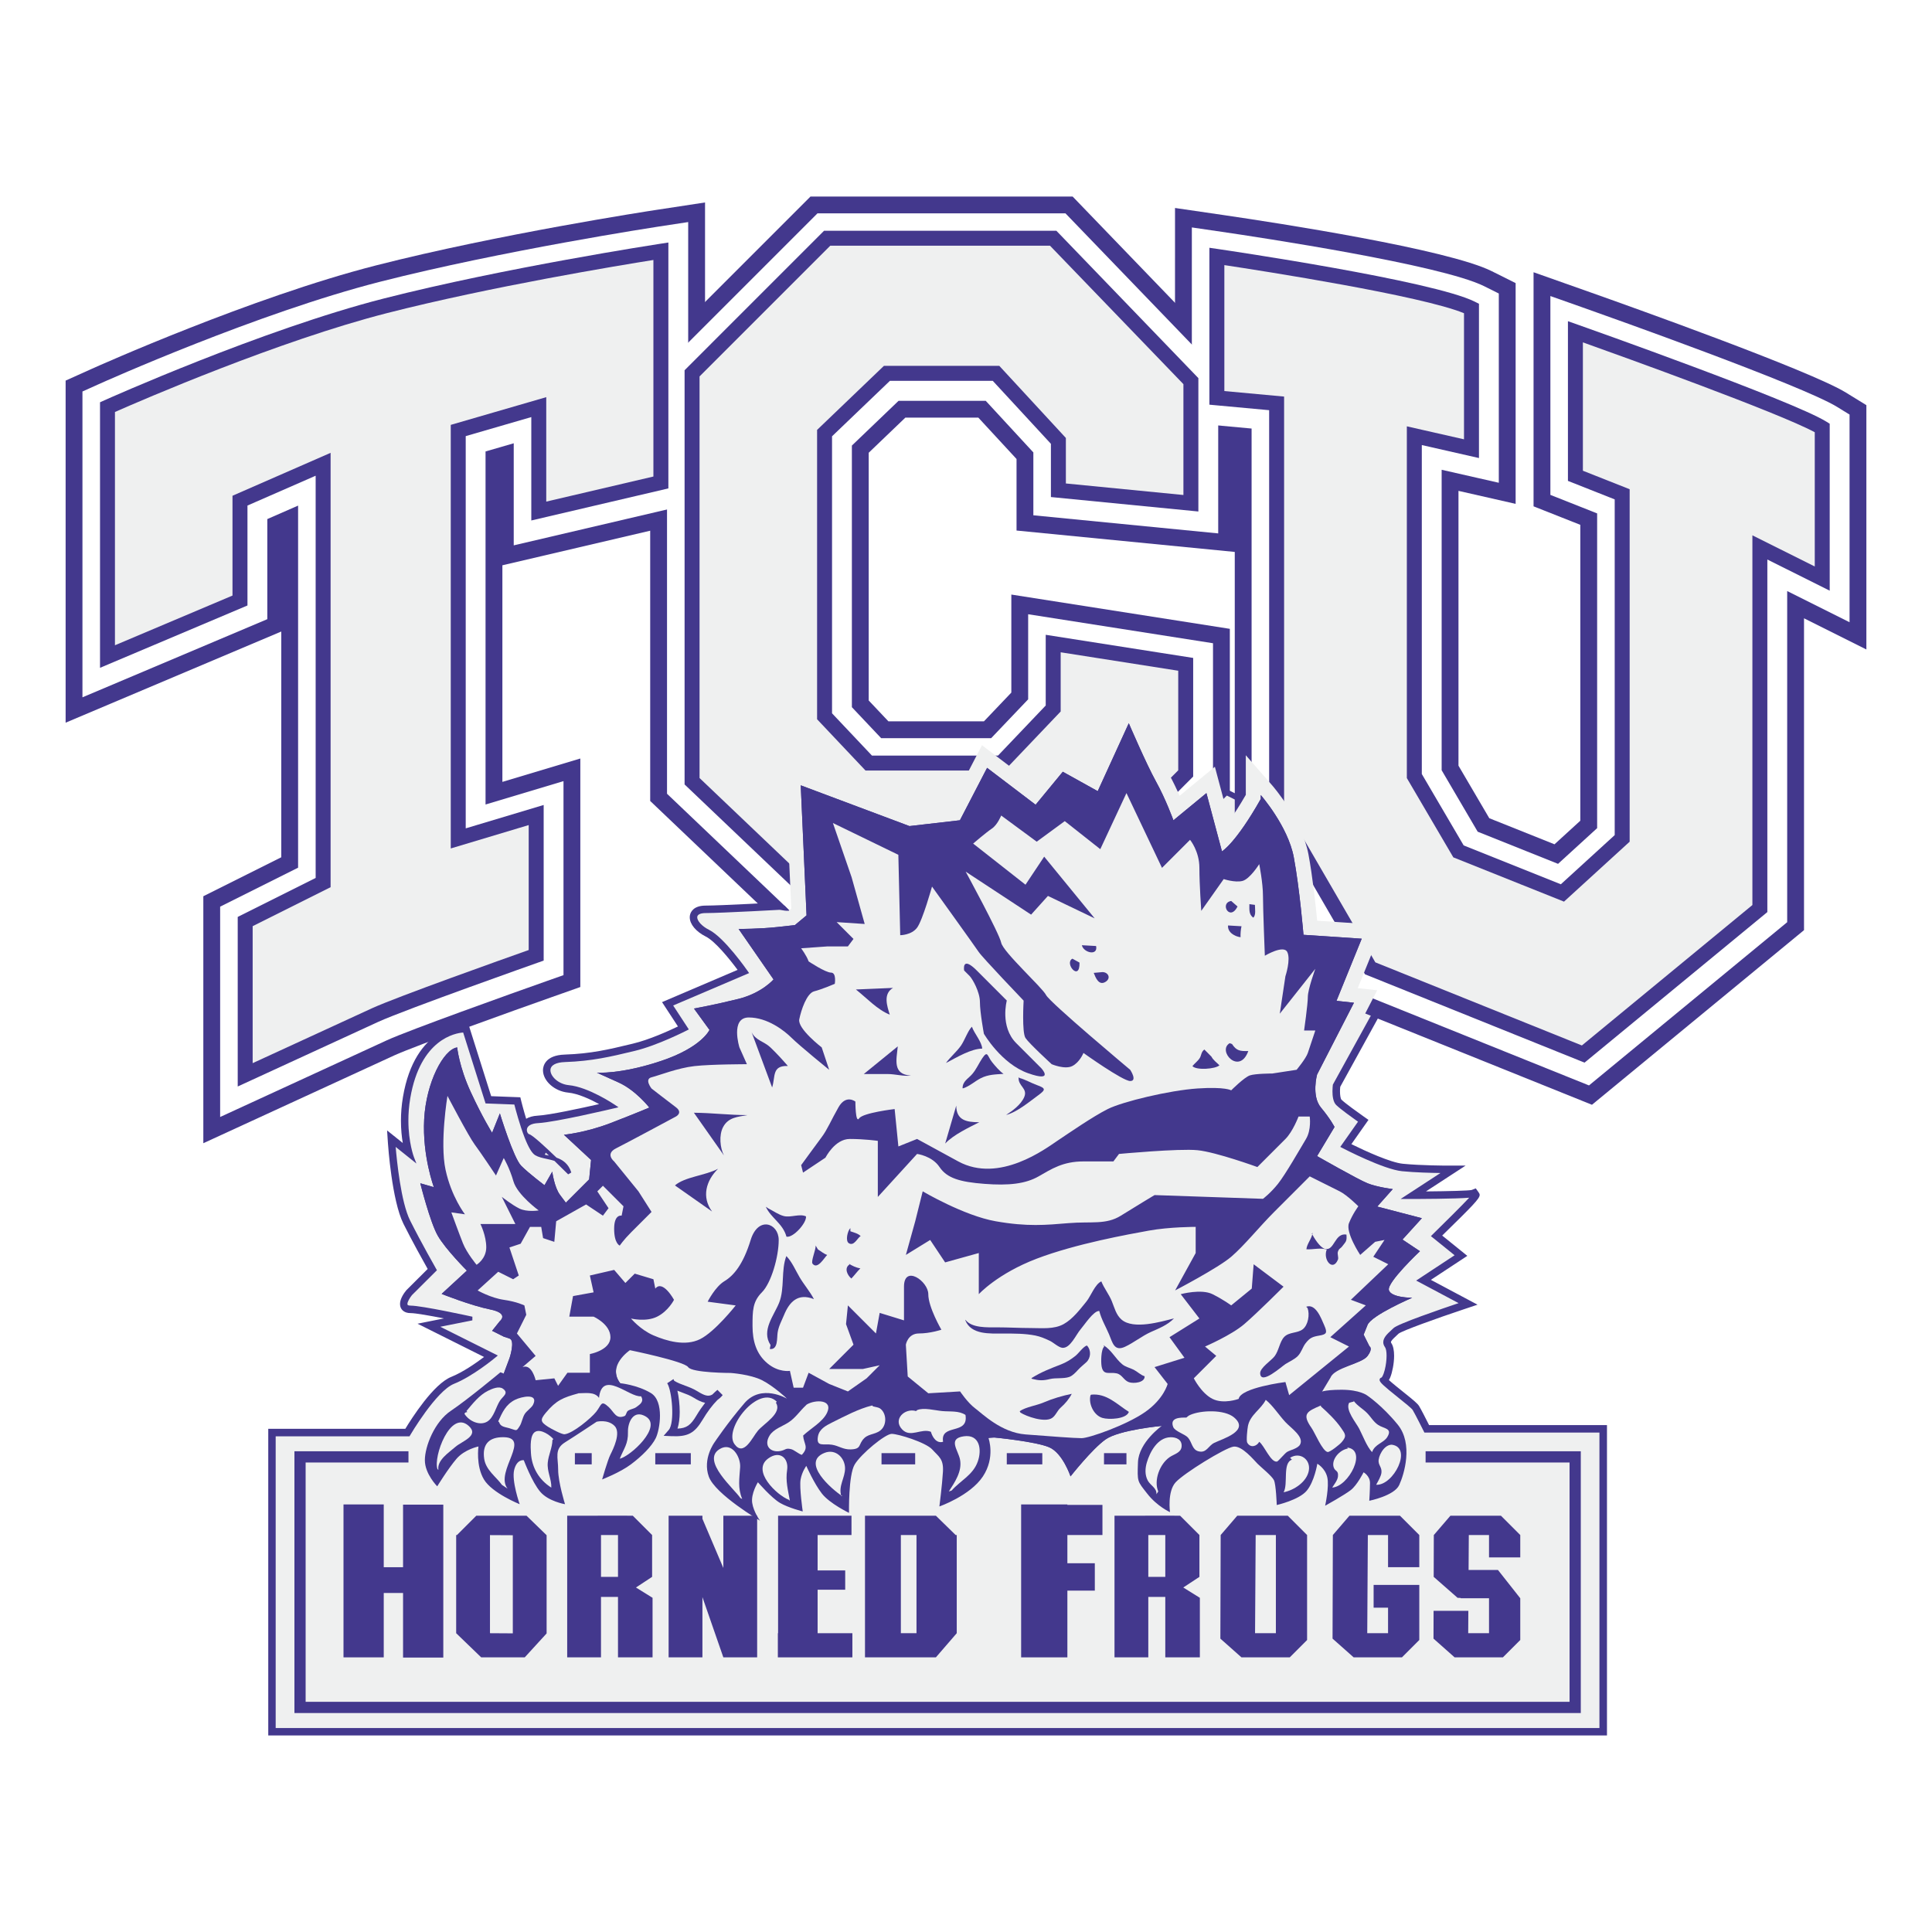 <?xml version="1.0" encoding="utf-8"?>
<!-- Generator: Adobe Illustrator 13.0.0, SVG Export Plug-In . SVG Version: 6.00 Build 14948)  -->
<!DOCTYPE svg PUBLIC "-//W3C//DTD SVG 1.0//EN" "http://www.w3.org/TR/2001/REC-SVG-20010904/DTD/svg10.dtd">
<svg version="1.0" id="Layer_1" xmlns="http://www.w3.org/2000/svg" xmlns:xlink="http://www.w3.org/1999/xlink" x="0px" y="0px"
	 width="192.756px" height="192.756px" viewBox="0 0 192.756 192.756" enable-background="new 0 0 192.756 192.756"
	 xml:space="preserve">
<g>
	<polygon fill-rule="evenodd" clip-rule="evenodd" fill="#FFFFFF" points="0,0 192.756,0 192.756,192.756 0,192.756 0,0 	"/>
	<path fill-rule="evenodd" clip-rule="evenodd" fill="#43388D" d="M117.47,76.469c0,0-38.822,13.466-38.97,13.518
		c-0.726,0.041-6.659,0.365-8.107,0.365c-1.201,0-1.482,0.642-1.547,0.918c-0.02,0.082-0.029,0.166-0.029,0.25
		c0,0.68,0.61,1.425,1.603,1.922c0.924,0.462,2.359,2.229,3.17,3.322c-1.079,0.46-7.539,3.218-7.539,3.218s1.168,1.785,1.589,2.428
		c-0.929,0.447-2.862,1.322-4.486,1.711l-0.204,0.049c-2.222,0.535-3.977,0.957-6.607,1.045c-1.971,0.064-2.158,1.18-2.169,1.521
		c0,0.014,0,0.029,0,0.045c0,1.064,1.156,2.098,2.504,2.227c1.003,0.096,2.218,0.666,3.097,1.148
		c-1.814,0.412-4.946,1.09-6.119,1.152c-0.527,0.027-0.892,0.152-1.16,0.312c-0.286-0.939-0.48-1.723-0.483-1.734l-0.1-0.41
		c0,0-2.321-0.088-2.908-0.111c-0.214-0.674-2.244-7.104-2.244-7.104h-0.41c-0.202,0-4.945,0.082-6.148,7.182
		c-0.145,0.855-0.2,1.652-0.2,2.371c0,0.863,0.079,1.613,0.181,2.221c-0.243-0.195-1.564-1.252-1.564-1.252l0.084,1.268
		c0.015,0.232,0.394,5.736,1.55,8.049c0.872,1.742,1.968,3.709,2.416,4.504c-0.461,0.459-2.119,2.111-2.119,2.111l-0.017,0.021
		c-0.21,0.254-0.624,0.824-0.624,1.365c0,0.133,0.025,0.262,0.083,0.387c0.091,0.193,0.339,0.52,0.973,0.52
		c0.495,0,1.93,0.256,3.328,0.531c-0.416,0.082-2.636,0.527-2.636,0.527s5.445,2.723,6.636,3.318
		c-0.785,0.592-2.11,1.523-3.27,1.986c-1.775,0.711-3.945,4.123-4.587,5.184c-0.605,0-13.673,0-13.673,0v30.594h133.564v-30.967
		c0,0-17.085,0-17.749,0c-0.261-0.52-0.778-1.537-0.992-1.893c-0.153-0.256-0.564-0.598-1.615-1.438
		c-0.445-0.357-1.061-0.85-1.401-1.162c0.059-0.102,0.109-0.203,0.146-0.297c0.188-0.477,0.373-1.344,0.373-2.123
		c0-0.518-0.081-0.994-0.296-1.295c-0.013-0.02-0.02-0.039-0.02-0.064c0-0.109,0.149-0.283,0.527-0.629c0,0,0.209-0.197,0.243-0.229
		c0.396-0.293,3.681-1.486,6.633-2.469l1.237-0.414c0,0-3.57-1.898-4.657-2.477c0.987-0.65,3.637-2.395,3.637-2.395
		s-1.887-1.523-2.507-2.025c3.03-2.967,3.74-3.68,3.74-4.053c0-0.109-0.059-0.191-0.134-0.299l-0.254-0.355l-0.475,0.184
		l0.069-0.025c-0.31,0.074-2.332,0.125-4.567,0.145c1.142-0.744,3.956-2.576,3.956-2.576h-1.884c-0.026,0-2.58-0.004-4.376-0.184
		c-1.229-0.123-3.752-1.271-5.134-1.957c0.462-0.656,1.704-2.422,1.704-2.422l-0.459-0.322c-0.503-0.352-1.884-1.342-2.233-1.691
		c-0.095-0.096-0.151-0.451-0.151-0.852c0-0.143,0.012-0.291,0.027-0.438c0.115-0.207,4.61-8.371,4.61-8.371L128.911,82
		l-11.219-5.609L117.47,76.469L117.47,76.469L117.47,76.469z M70.393,91.471L70.393,91.471c1.567,0,7.975-0.355,8.247-0.371
		l0.078-0.004c0,0,38.456-13.339,38.896-13.492c0.399,0.2,10.162,5.082,10.472,5.236c0.162,0.311,8.703,16.691,8.97,17.203
		c-0.271,0.492-4.43,8.045-4.43,8.045l-0.014,0.104c-0.019,0.139-0.046,0.395-0.046,0.695c0,0.543,0.09,1.229,0.481,1.621
		c0.349,0.348,1.331,1.066,1.926,1.492c-0.429,0.609-1.801,2.559-1.801,2.559l0.566,0.297c0.169,0.088,4.18,2.174,6.111,2.367
		c0.844,0.086,1.82,0.131,2.651,0.156c-1.156,0.752-4.019,2.617-4.019,2.617h1.884c2.689,0,4.304-0.031,5.292-0.072
		c-0.776,0.791-1.931,1.938-3.006,2.99l-0.449,0.439c0,0,1.619,1.309,2.294,1.854c-0.884,0.582-3.934,2.59-3.934,2.59
		s2.785,1.48,4.026,2.141c-2.392,0.814-5.41,1.896-5.818,2.305l-0.228,0.213c-0.346,0.316-0.911,0.832-0.911,1.463
		c0,0.223,0.071,0.459,0.248,0.707c0.064,0.102,0.093,0.314,0.093,0.576c0,0.689-0.192,1.721-0.393,1.967l0.184-0.094
		c-0.238,0.047-0.42,0.219-0.476,0.447c-0.117,0.482,0.166,0.75,1.981,2.203c0.525,0.42,1.243,0.994,1.365,1.156
		c0.252,0.422,1.087,2.094,1.096,2.111l0.154,0.309c0,0,16.272,0,17.321,0c0,1.057,0,27.67,0,28.727c-1.104,0-130.221,0-131.326,0
		c0-1.055,0-27.297,0-28.354c1.028,0,13.193,0,13.193,0l0.162-0.277c0.7-1.199,2.819-4.432,4.201-4.986
		c1.926-0.77,4.161-2.623,4.254-2.701l0.657-0.547c0,0-3.61-1.805-5.276-2.639c1.044-0.209,2.131-0.426,2.131-0.426l0.011-1.096
		c-0.5-0.109-4.782-1.043-6.111-1.107c0.068-0.135,0.171-0.297,0.28-0.432c0.051-0.051,2.678-2.67,2.678-2.67l-0.212-0.371
		c-0.015-0.027-1.498-2.625-2.597-4.824c-0.737-1.473-1.142-4.57-1.32-6.33c0.417,0.336,2.455,1.965,2.455,1.965l-0.741-1.928
		c-0.006-0.018-0.525-1.4-0.525-3.51c0-0.658,0.05-1.385,0.182-2.164c0.863-5.09,3.613-6.033,4.647-6.209
		c0.241,0.764,2.221,7.031,2.221,7.031s2.247,0.086,2.856,0.111c0.172,0.652,0.538,1.967,0.972,3.076
		c0.549,1.402,0.935,1.771,1.209,1.938c0.373,0.223,0.825,0.32,1.262,0.414c0.239,0.051,0.456,0.1,0.65,0.158
		c0.432,0.418,0.876,0.855,1.304,1.281l0.929-0.564c-0.312-0.986-0.959-1.439-1.626-1.689c-1.988-1.918-2.555-2.277-2.769-2.357
		c-0.01-0.018-0.024-0.043-0.024-0.078c0-0.016,0.003-0.035,0.01-0.051c0.036-0.086,0.237-0.238,0.767-0.266
		c1.784-0.094,7.43-1.436,7.67-1.492l1.235-0.293l-1.051-0.715c-0.111-0.074-2.727-1.836-4.785-2.031
		c-0.86-0.082-1.491-0.727-1.491-1.113c0-0.004,0-0.008,0-0.012c0.007-0.244,0.434-0.414,1.087-0.438
		c2.744-0.09,4.638-0.547,6.832-1.072l0.204-0.049c2.347-0.564,5.176-2.018,5.296-2.078l0.551-0.285c0,0-1.114-1.703-1.543-2.361
		c1.037-0.441,7.587-3.238,7.587-3.238l-0.392-0.564c-0.244-0.352-2.435-3.463-3.994-4.243c-0.688-0.344-0.961-0.754-0.978-0.896
		C69.989,91.519,70.116,91.471,70.393,91.471L70.393,91.471z"/>
	<path fill-rule="evenodd" clip-rule="evenodd" fill="#EFF0F0" d="M142.232,142.742h17.535v29.846H27.323v-29.473h13.431
		c0,0,2.611-4.479,4.477-5.225s4.104-2.611,4.104-2.611l-5.97-2.984l3.73-0.746c0,0-5.012-1.102-6.131-1.102s0-1.355,0-1.355
		l2.401-2.393c0,0-1.492-2.611-2.611-4.852c-1.12-2.238-1.492-7.834-1.492-7.834l1.865,1.492c0,0-0.964-2.479-0.373-5.969
		c0.985-5.814,4.477-6.717,5.596-6.717l2.238,7.09l2.88,0.109c0,0,0.471,1.926,1.055,3.418c0.312,0.795,0.655,1.467,0.976,1.66
		c0.923,0.555,2.77,0.184,3.323,1.938c0,0-3.6-3.6-4.062-3.691c-0.461-0.092-0.831-1.385,0.923-1.477
		c1.754-0.094,7.57-1.479,7.57-1.479s-2.584-1.754-4.523-1.938c-1.939-0.186-3.139-2.586-0.369-2.678s4.616-0.553,6.923-1.107
		c2.308-0.555,5.17-2.031,5.17-2.031l-1.569-2.4l7.57-3.23c0,0-2.308-3.324-3.785-4.062c-1.477-0.739-1.846-2.031-0.277-2.031
		s8.216-0.369,8.216-0.369l39.044-13.544l10.845,5.422l9.192,17.631l-4.523,8.215c0,0-0.185,1.385,0.277,1.848
		c0.461,0.461,2.308,1.754,2.308,1.754l-1.755,2.492c0,0,4.063,2.123,5.909,2.307c1.846,0.186,4.432,0.186,4.432,0.186l-3.971,2.584
		c0,0,6.277,0,6.647-0.184c0.369-0.186-3.97,4.062-3.97,4.062l2.4,1.938l-3.785,2.492l4.339,2.309c0,0-6.37,2.123-6.831,2.584
		c-0.462,0.463-1.292,1.016-0.831,1.662s0,3.23-0.462,3.324c-0.462,0.092,2.954,2.492,3.231,2.953
		C141.383,141.039,142.232,142.742,142.232,142.742L142.232,142.742z"/>
	<path fill-rule="evenodd" clip-rule="evenodd" fill="#43388D" d="M65.403,20.953c-0.632,0.097-15.644,2.4-27.891,5.528
		c-12.4,3.166-27.786,10.062-28.435,10.354l-2.53,1.138v34.13c0,0,21.061-8.903,21.515-9.095c0,10.781,0,19.843,0,22.523
		c-2.292,1.146-7.776,3.888-7.776,3.888v24.641l19.027-8.752c2.198-1,12.096-4.541,15.723-5.82l2.863-1.012V75.677
		c0,0-6.849,2.055-7.776,2.333c0-5.257,0-12.095,0-21.611c0.876-0.205,20.219-4.732,20.219-4.732V20.2L65.403,20.953L65.403,20.953
		L65.403,20.953z M39.635,34.795c7.667-1.958,16.676-3.615,22.125-4.548c0,5,0,10.94,0,14.615c-1.426,0.333-1.834,0.429-3.602,0.843
		c0-2.474,0-10.671,0-10.671l-16.617,4.824v49.685c0,0,6.849-2.055,7.776-2.333c0,2.521,0,3.438,0,5.202
		c-4.144,1.479-11.375,4.093-13.557,5.086c0,0-3.46,1.592-6.895,3.17c0-2.926,0-4.241,0-5.945c2.292-1.146,7.777-3.889,7.777-3.889
		V39.89l-16.876,7.383c0,0,0,7.021,0,9.925c-1.474,0.624-2.342,0.99-4.639,1.961c0-6.004,0-12.474,0-15.601
		C19.959,41.495,30.807,37.049,39.635,34.795L39.635,34.795z"/>
	<path fill-rule="evenodd" clip-rule="evenodd" fill="#43388D" d="M105.191,19.608H80.863L64.87,35.601v44.312l13.757,13.102
		l35.873-5.74l8.201-8.202V62.739l-21.8-3.42c0,0,0,7.925,0,9.78c-0.964,1.011-1.723,1.809-2.733,2.869c-2.282,0-7.238,0-9.531,0
		c-0.807-0.854-1.199-1.269-1.966-2.081c0-2.804,0-21.722,0-24.717c1.223-1.172,2.485-2.381,3.655-3.502c1.941,0,5.204,0,7.284,0
		c1.241,1.344,2.671,2.893,3.81,4.126c0,1.459,0,7.138,0,7.138l21.8,2.137V36.424l-16.204-16.816H105.191L105.191,19.608
		L105.191,19.608z M103.367,28.189c1.886,1.957,9.474,9.831,11.271,11.697c0,1.395,0,3.003,0,5.721
		c-2.127-0.209-2.717-0.267-4.639-0.455c0-0.343,0-2.712,0-2.712l-8.633-9.352h-14.49l-8.788,8.421v31.791l6.848,7.25h16.908
		l7.636-8.018c0,0,0-2.668,0-3.181c2.175,0.342,2.793,0.438,4.64,0.728c0,2.431,0,3.954,0,5.44
		c-1.239,1.238-2.697,2.697-3.723,3.722c-2.348,0.375-25.426,4.068-28.931,4.629c-1.946-1.853-6.295-5.996-8.017-7.635
		c0-3.199,0-33.983,0-37.081c1.854-1.854,9.112-9.112,10.966-10.966C87.168,28.189,100.55,28.189,103.367,28.189L103.367,28.189z"/>
	<path fill-rule="evenodd" clip-rule="evenodd" fill="#43388D" d="M117.231,25.713v18.024c0,0,5.026,0.464,5.962,0.55
		c0,6.379,0,37.534,0,37.534l10.652,18.345l24.986,10.057L179.987,92.8c0,0,0-22.064,0-31.113l6.222,3.111V40.423l-2.043-1.257
		c-3.576-2.2-21.821-8.701-25.442-9.981l-5.721-2.023v23.355c0,0,3.714,1.47,4.665,1.846c0,4.59,0,26.445,0,29.521
		c-0.925,0.844-1.431,1.307-2.576,2.353c-2.38-0.952-5.019-2.007-6.505-2.602c-0.862-1.471-2.362-4.03-3.075-5.244
		c0-1.816,0-20.111,0-27.417c0.069,0.016,5.703,1.296,5.703,1.296V28.246l-2.372-1.186c-4.42-2.21-21.554-4.839-26.7-5.592
		l-4.911-0.718V25.713L117.231,25.713L117.231,25.713z M125.812,30.715c6.58,1.059,13.228,2.311,16.821,3.252
		c0,1.901,0,2.926,0,5.553c-0.068-0.016-5.703-1.296-5.703-1.296V78.72l5.739,9.791l14.232,5.692l9.347-8.534V46.53
		c0,0-3.714-1.47-4.665-1.846c0-1.733,0-2.74,0-5.356c6.518,2.37,12.793,4.763,16.044,6.17c0,1.584,0,2.724,0,5.416l-6.222-3.111
		c0,0,0,37.341,0,40.948c-2.278,1.877-11.303,9.309-14.097,11.609c-3.463-1.393-15.414-6.202-17.524-7.052
		c-1.17-2.016-7.077-12.188-8.011-13.796c0-2.18,0-43.049,0-43.049s-5.026-0.464-5.962-0.55
		C125.812,33.829,125.812,33.093,125.812,30.715L125.812,30.715z"/>
	<path fill-rule="evenodd" clip-rule="evenodd" fill="#FFFFFF" d="M65.656,22.613c-0.154,0.023-15.562,2.389-27.729,5.496
		c-12.261,3.13-27.518,9.968-28.161,10.258l-1.54,0.693v30.512l18.443-7.797c0,0,0-7.642,0-9.987
		c0.94-0.411,1.557-0.681,3.072-1.344c0,6.252,0,33.44,0,36.126c-1.916,0.958-7.777,3.888-7.777,3.888v20.984l16.653-7.662
		c2.254-1.023,12.213-4.588,15.86-5.875l1.743-0.615V77.934c0,0-5.61,1.683-7.777,2.332c0-5.551,0-31.993,0-35.224
		c1.01-0.293,1.446-0.42,2.812-0.816c0,3.072,0,10.184,0,10.184l17.406-4.074V22.155L65.656,22.613L65.656,22.613z M39.22,33.168
		c8.733-2.229,19.188-4.071,24.219-4.907c0,4.134,0,15.001,0,17.932c-1.923,0.45-4.261,0.997-6.96,1.628c0-3.066,0-10.552,0-10.552
		L43.22,41.12v46.167c0,0,5.61-1.683,7.777-2.333c0,3.248,0,6.665,0,8.643c-3.71,1.321-12.225,4.376-14.541,5.429
		c0,0-5.486,2.523-9.269,4.264c0-3.754,0-7.79,0-9.603c1.915-0.958,7.776-3.889,7.776-3.889v-47.34l-13.518,5.914
		c0,0,0,7.577,0,9.941c-1.696,0.717-4.811,2.034-7.997,3.381c0-5.127,0-16.782,0-19.239C17.643,40.638,29.598,35.625,39.22,33.168
		L39.22,33.168z"/>
	<path fill-rule="evenodd" clip-rule="evenodd" fill="#FFFFFF" d="M105.191,21.287H81.559L66.549,36.296v42.897l12.633,12.033
		l34.515-5.522l7.325-7.325V64.176l-18.442-2.893c0,0,0,7.019,0,8.489c-0.884,0.928-2.757,2.894-3.692,3.876
		c-1.701,0-9.265,0-10.975,0c-0.845-0.895-2.128-2.253-2.921-3.092c0-1.849,0-24.124,0-26.102c1.049-1.005,3.662-3.51,4.659-4.465
		c1.515,0,7.06,0,8.695,0c1.037,1.124,3.812,4.13,4.752,5.149c0,1.283,0,6.272,0,6.272l18.443,1.808V37.102l-15.239-15.815H105.191
		L105.191,21.287z M104.081,26.51c1.295,1.345,11.004,11.419,12.237,12.699c0,1.303,0,5.271,0,8.249
		c-2.716-0.266-5.654-0.554-7.997-0.784c0-1.277,0-3.578,0-3.578l-7.689-8.33h-13.08l-7.783,7.459v30.407l5.892,6.239h15.465
		l6.677-7.01c0,0,0-2.764,0-4.472c2.816,0.442,5.772,0.906,7.996,1.254c0,2.47,0,6.216,0,7.571
		c-1.028,1.029-3.768,3.768-4.598,4.598c-1.522,0.244-27.996,4.479-30.289,4.847c-1.438-1.369-7.88-7.505-9.14-8.705
		c0-2.059,0-36.503,0-38.495c1.279-1.279,10.67-10.67,11.949-11.95C85.581,26.51,102.176,26.51,104.081,26.51L104.081,26.51z"/>
	<path fill-rule="evenodd" clip-rule="evenodd" fill="#FFFFFF" d="M118.91,25.713v16.493c0,0,4.241,0.392,5.962,0.55
		c0,4.217,0,38.613,0,38.613l10.135,17.455l23.527,9.469l19.774-16.285c0,0,0-26.452,0-33.038c1.164,0.583,6.222,3.111,6.222,3.111
		v-20.72l-1.243-0.765c-3.505-2.156-22.921-9.05-25.123-9.829l-3.482-1.231v19.839c0,0,3.287,1.301,4.665,1.847
		c0,3.08,0,29.366,0,31.402c-0.954,0.871-2.639,2.41-3.901,3.562c-2.007-0.803-6.835-2.734-8.017-3.207
		c-0.662-1.13-3.058-5.217-3.596-6.134c0-1.226,0-24.756,0-29.976c1.238,0.282,5.703,1.296,5.703,1.296V29.283l-1.444-0.721
		c-4.304-2.152-22.573-4.903-26.191-5.433l-2.99-0.438V25.713L118.91,25.713z M124.134,28.75c7.007,1.092,16.233,2.737,20.179,3.948
		c0,2.002,0,5.728,0,8.925c-1.238-0.282-5.702-1.296-5.702-1.296v37.937l5.218,8.901l12.72,5.087l8.022-7.325V47.672
		c0,0-3.287-1.301-4.665-1.846c0-1.925,0-5.487,0-8.889c6.993,2.52,15.863,5.84,19.401,7.477c0,1.746,0,5.492,0,9.216
		c-1.165-0.582-6.221-3.111-6.221-3.111s0,36.725,0,39.024c-1.581,1.301-13.52,11.132-15.479,12.748
		c-2.396-0.965-17.555-7.066-18.984-7.641c-0.784-1.35-7.906-13.617-8.528-14.687c0-1.358,0-41.97,0-41.97s-4.241-0.392-5.961-0.55
		C124.134,35.004,124.134,31.687,124.134,28.75L124.134,28.75z"/>
	<path fill-rule="evenodd" clip-rule="evenodd" fill="#EFF0F0" d="M10.724,65.502V40.618c0,0,15.553-6.999,27.736-10.109
		c12.183-3.111,27.477-5.444,27.477-5.444v23.07l-12.183,2.851V40.618l-8.036,2.333v40.696l7.776-2.333v13.998
		c0,0-13.22,4.665-16.071,5.961c-2.852,1.297-12.961,5.963-12.961,5.963V91.942l7.776-3.888V46.321l-8.294,3.629v9.963
		L10.724,65.502L10.724,65.502z"/>
	<path fill-rule="evenodd" clip-rule="evenodd" fill="#43388D" d="M65.824,24.328c-0.153,0.023-15.47,2.374-27.549,5.458
		c-12.105,3.091-27.701,10.081-27.857,10.152l-0.439,0.198v26.493l14.711-6.22c0,0,0-9.087,0-9.97
		c0.694-0.304,5.305-2.321,6.803-2.976c0,2.134,0,39.254,0,40.131c-0.74,0.37-7.776,3.888-7.776,3.888V108.4l14.016-6.447
		c2.789-1.268,15.879-5.891,16.011-5.938l0.498-0.176V80.312c0,0-6.301,1.89-7.777,2.333c0-1.881,0-38.07,0-39.133
		c0.818-0.237,5.174-1.502,6.543-1.9c0,1.625,0,10.316,0,10.316l13.676-3.2V24.196L65.824,24.328L65.824,24.328L65.824,24.328z
		 M38.644,31.231c10.388-2.652,23.182-4.758,26.546-5.293c0,1.573,0,20.525,0,21.605c-0.963,0.226-9.204,2.154-10.69,2.502
		c0-1.556,0-10.421,0-10.421l-9.528,2.766v42.26c0,0,6.3-1.891,7.776-2.333c0,1.659,0,11.563,0,12.467
		c-2.413,0.854-13.057,4.638-15.634,5.81c0,0-10.12,4.656-11.906,5.477c0-1.922,0-12.868,0-13.667
		c0.739-0.37,7.776-3.889,7.776-3.889V45.18l-9.788,4.282c0,0,0,9.064,0,9.958c-0.78,0.33-10.032,4.241-11.727,4.958
		c0-2.01,0-22.384,0-23.273C14.082,39.951,27.798,34.001,38.644,31.231L38.644,31.231z"/>
	<polygon fill-rule="evenodd" clip-rule="evenodd" fill="#EFF0F0" points="69.047,77.944 69.047,37.248 82.526,23.769 
		105.077,23.769 118.815,38.025 118.815,50.208 105.596,48.913 105.596,43.987 99.375,37.248 88.487,37.248 82.266,43.21 
		82.266,71.464 86.673,76.13 99.894,76.13 105.077,70.687 105.077,64.207 118.297,66.28 118.297,77.167 112.335,83.128 
		79.934,88.313 69.047,77.944 	"/>
	<path fill-rule="evenodd" clip-rule="evenodd" fill="#43388D" d="M105.077,23.022h-22.86L68.301,36.939v41.325l11.386,10.844
		l33.006-5.281l6.351-6.351V65.642l-14.712-2.308c0,0,0,6.511,0,7.054c-0.363,0.381-4.37,4.589-4.758,4.996
		c-0.594,0-11.981,0-12.579,0c-0.379-0.401-3.631-3.845-3.982-4.216c0-0.574,0-27.023,0-27.639c0.411-0.394,5.387-5.163,5.775-5.534
		c0.55,0,9.664,0,10.26,0c0.398,0.432,5.444,5.898,5.802,6.285c0,0.516,0,5.31,0,5.31l14.712,1.442V37.725l-14.167-14.702H105.077
		L105.077,23.022L105.077,23.022z M104.76,24.515c0.42,0.436,12.911,13.398,13.31,13.812c0,0.533,0,9.666,0,11.059
		c-1.363-0.134-10.594-1.039-11.728-1.15c0-1.007,0-4.54,0-4.54l-6.641-7.194H88.188l-6.667,6.39v28.869l4.832,5.115h13.861
		l5.61-5.891c0,0,0-4.6,0-5.906c1.43,0.224,10.662,1.672,11.728,1.84c0,1.097,0,9.391,0,9.939c-0.394,0.394-5.262,5.262-5.572,5.572
		c-0.465,0.074-31.09,4.974-31.798,5.088c-0.498-0.475-9.956-9.481-10.388-9.894c0-0.625,0-39.463,0-40.067
		c0.416-0.417,12.625-12.626,13.042-13.042C83.427,24.515,104.152,24.515,104.76,24.515L104.76,24.515z"/>
	<path fill-rule="evenodd" clip-rule="evenodd" fill="#EFF0F0" d="M146.811,30.768v13.998l-5.703-1.296v33.957l4.407,7.518
		l10.368,4.147l5.962-5.443v-34.33l-4.665-1.846V33.101c0,0,21.255,7.517,24.625,9.591v15.034l-6.222-3.11v36.031l-17.626,14.516
		l-21.256-8.554l-9.332-16.071V40.245l-5.961-0.55V25.583C121.408,25.583,142.663,28.694,146.811,30.768L146.811,30.768z"/>
	<path fill-rule="evenodd" clip-rule="evenodd" fill="#43388D" d="M120.661,25.583v14.792c0,0,4.897,0.452,5.962,0.55
		c0,1.315,0,39.812,0,39.812l9.562,16.468l21.904,8.814l18.24-15.021c0,0,0-32.92,0-35.175c1.475,0.737,6.221,3.11,6.221,3.11
		V42.274l-0.354-0.219c-3.398-2.091-23.896-9.351-24.767-9.658l-0.996-0.352v15.933c0,0,3.903,1.544,4.666,1.846
		c0,0.975,0,32.858,0,33.494c-0.42,0.384-4.786,4.37-5.373,4.906c-0.779-0.312-9.263-3.705-9.696-3.879
		c-0.238-0.405-3.986-6.798-4.176-7.122c0-0.39,0-31.062,0-32.82c1.287,0.292,5.703,1.296,5.703,1.296V30.307l-0.413-0.207
		c-4.206-2.103-24.755-5.127-25.628-5.255l-0.854-0.125V25.583L120.661,25.583L120.661,25.583z M122.154,26.45
		c3.843,0.582,19.645,3.041,23.91,4.8c0,0.836,0,11.013,0,12.581c-1.287-0.293-5.703-1.296-5.703-1.296v35.094L145,85.541
		l11.04,4.416l6.551-5.981V48.81c0,0-3.903-1.544-4.666-1.846c0-0.872,0-11.06,0-12.806c4.081,1.456,19.483,6.999,23.134,8.966
		c0,0.749,0,11.416,0,13.395c-1.476-0.738-6.222-3.11-6.222-3.11s0,36.195,0,36.886c-0.517,0.425-16.365,13.478-17.013,14.011
		c-0.781-0.314-20.15-8.11-20.606-8.293c-0.247-0.426-8.908-15.34-9.103-15.675c0-0.398,0-40.772,0-40.772s-4.896-0.451-5.961-0.55
		C122.154,37.861,122.154,27.897,122.154,26.45L122.154,26.45z"/>
	<path fill-rule="evenodd" clip-rule="evenodd" fill="#43388D" d="M44.062,129.092l2.518-2.324c0,0-2.13-2.129-2.905-3.486
		c-0.774-1.355-1.743-5.227-1.743-5.227l1.355,0.387c0,0-1.162-3.1-0.968-6.779s1.389-6.732,2.745-6.926
		c0,0,0.637,2.221,1.799,4.738c1.162,2.518,2.249,3.701,2.249,3.701l0.761-2.094c0,0,1.356,4.453,2.13,5.229
		s2.324,1.936,2.324,1.936l0.774-1.355c0,0,0.194,1.551,0.774,2.324c0.581,0.775,0.581,0.775,0.581,0.775l2.324-2.324l0.193-1.938
		l-2.425-2.172c0,0,1.844-0.539,4.362-1.506c2.518-0.969,3.873-1.551,3.873-1.551s-1.303-1.496-3.046-2.271
		c-1.66-0.736-1.082-0.627-1.626-0.898c0,0,2.041-0.346,5.834-1.477c4.108-1.227,4.841-3.1,4.841-3.1l-1.549-2.131
		c0,0,2.13-0.387,4.454-0.967c2.324-0.582,3.486-1.938,3.486-1.938l-3.486-5.035c0,0,2.131,0,3.874-0.194
		c1.743-0.194,1.743-0.194,1.743-0.194l1.162-0.968L79.89,78.353l10.845,4.067l5.035-0.581l2.711-5.229l4.841,3.68l2.712-3.292
		l3.485,1.937l3.099-6.778c0,0,1.743,4.067,2.712,5.81c0.968,1.743,1.742,3.874,1.742,3.874l3.292-2.711l1.55,5.81
		c0,0,1.355-0.774,3.873-5.229v-0.387c0,0,2.711,3.098,3.292,6.197s0.969,7.746,0.969,7.746l5.81,0.388l-2.518,6.197l1.743,0.193
		l-3.68,7.166c0,0-0.581,2.129,0.387,3.291c0.97,1.162,1.355,1.938,1.355,1.938l-1.742,2.904c0,0,4.066,2.324,5.035,2.713
		c0.968,0.387,2.518,0.58,2.518,0.58l-1.55,1.742l4.454,1.162l-1.936,2.131l1.742,1.162c0,0-3.292,3.098-3.099,3.873
		c0.193,0.773,2.324,0.773,2.324,0.773s-4.067,1.744-4.454,2.713c-0.388,0.967-0.388,0.967-0.388,0.967l0.581,1.162
		c0,0,0.387,0.193-0.193,0.969c-0.581,0.775-3.293,1.162-3.679,2.131l-1.163,1.936l-8.134,1.938l-7.553,0.967
		c0,0-4.26,0.389-5.616,1.357c-1.355,0.967-3.485,3.678-3.485,3.678s-0.774-2.322-2.13-2.904c-1.356-0.58-5.423-0.969-5.423-0.969
		l-20.722-3.873c0,0-1.355-1.936-2.518-2.516c-1.162-0.582-3.099-0.582-3.099-0.582s-3.873-0.387-4.26-0.969
		c-0.388-0.58-5.81-1.355-5.81-1.355s-2.324,2.131-0.968,3.873l-7.552,1.355l-4.067-2.322l0.581-1.551c0,0,0.581-1.742,0-1.936
		s-0.581-0.193-0.581-0.193l-1.162-0.582l0.775-0.969c0,0,0.968-0.773-0.968-1.162C46.968,130.254,44.062,129.092,44.062,129.092
		L44.062,129.092z"/>
	<path fill-rule="evenodd" clip-rule="evenodd" fill="#EFF0F0" d="M111.261,71.536c0,0-1.604,3.508-2.428,5.31
		c-0.999-0.555-3.161-1.756-3.161-1.756s-1.786,2.168-2.589,3.144c-1.334-1.014-5.11-3.884-5.11-3.884s-2.615,5.043-3.162,6.098
		c-1.027,0.119-3.375,0.39-3.889,0.449c-0.634-0.237-12.624-4.734-12.624-4.734s0.59,13.178,0.649,14.494
		c-0.124,0.104-0.145,0.121-0.249,0.208c-0.494,0.055-1.297-0.229-1.297-0.229c-1.638,0.182-3.688,0.558-3.709,0.558l-2.847,0.001
		c0,0,3.378,4.879,4.321,6.241c-0.445,0.279-1.049,0.578-1.836,0.773c-2.246,0.562-3.889,0.941-3.909,0.945l-2.537,1.082
		c0,0,1.598,1.887,2.031,2.484c-0.522,0.471-1.525,1.146-3.396,1.705c-3.638,1.084-5.639,1.432-5.659,1.436l-4.349,0.744
		c0,0,3.943,2.066,3.954,2.072c0.287,0.248,0.629,0.455,1.666,0.916c0.289,0.129,0.56,0.287,0.816,0.451
		c-0.459,0.182-0.982,0.387-1.572,0.615c-2.423,0.93-4.227,1.461-4.245,1.465l-2.577,0.754c0,0,0.817,0.732,1.404,1.258
		c-0.531,0.93-0.983,1.719-1.065,1.861c-0.305-0.254-0.599-0.508-0.813-0.721c-0.366-0.473-1.213-2.766-1.78-4.629l0.168-0.627
		c0,0-2.88-0.109-2.742-0.152c-0.165-0.311-0.334-0.643-0.508-1.018c-1.095-2.375-1.713-4.504-1.719-4.525l-0.359-1.248
		l-1.286,0.182c-2.667,0.381-3.835,4.723-4.024,8.326c-0.017,0.311-0.024,0.615-0.024,0.916c0,1.428,0.171,2.725,0.377,3.787
		c-0.659-0.188-1.325-0.379-1.325-0.379l0.627,2.508c0.104,0.416,1.043,4.115,1.895,5.605c0.487,0.854,1.368,1.893,2.079,2.676
		c-0.694,0.641-3.145,2.902-3.145,2.902l2.195,0.877c0.109,0.045,2.406,0.959,4.352,1.453c-0.128,0.162-1.08,1.352-1.08,1.352
		s2.621,1.311,2.743,1.371c-0.028,0.119-0.059,0.238-0.095,0.346c-0.028,0.078-1.011,2.699-1.011,2.699l5.64,3.223l10.516-1.887
		l-1.516-1.949c-0.071-0.092-0.102-0.199-0.102-0.316c0-0.332,0.243-0.732,0.477-1.043c1.771,0.277,3.639,0.652,4.224,0.889
		c0.426,0.424,1.478,0.959,5.113,1.322l0.072,0.008h0.075c0.617,0.002,1.823,0.119,2.433,0.424c0.557,0.277,1.501,1.381,1.964,2.039
		l0.349,0.498l0.598,0.113l20.788,3.885l0.066,0.006c1.593,0.152,4.19,0.518,4.977,0.855c0.429,0.184,1.03,1.205,1.303,2.008
		l0.885,2.607l1.703-2.16c0.557-0.709,2.214-2.697,3.181-3.389c0.611-0.436,3.019-0.912,4.884-1.084l0.055-0.006l7.631-0.977
		l8.822-2.102c0,0,1.497-2.496,1.509-2.516c0.212-0.164,0.849-0.414,1.244-0.568c0.931-0.361,1.809-0.705,2.325-1.395
		c0.412-0.549,0.619-1.086,0.619-1.6c0-0.146-0.017-0.293-0.051-0.436c-0.043-0.184-0.143-0.342-0.238-0.5l0.005,0.004
		c0,0-0.047-0.094-0.058-0.115c-0.017-0.023-0.021-0.055-0.039-0.078c-0.052-0.102-0.093-0.184-0.186-0.369
		c0.04-0.096,0.064-0.158,0.085-0.209c0.39-0.402,2.082-1.33,3.711-2.029l-0.585-2.865c-0.059,0-0.124-0.006-0.186-0.008
		c0.519-0.605,1.247-1.371,1.98-2.061l1.366-1.287c0,0-1.776-1.184-1.861-1.24c0.369-0.406,2.429-2.674,2.429-2.674
		s-3.438-0.896-4.484-1.168c0.129-0.145,1.813-2.041,1.813-2.041l-2.812-0.354c-0.38-0.049-1.506-0.229-2.149-0.486
		c-0.475-0.189-2.093-1.072-3.521-1.871c0.474-0.789,1.377-2.295,1.377-2.295l-0.366-0.732c-0.048-0.096-0.495-0.965-1.545-2.225
		c-0.154-0.184-0.213-0.553-0.213-0.941c0-0.314,0.042-0.633,0.1-0.895c0.176-0.342,4.576-8.91,4.576-8.91s-1.583-0.176-1.935-0.215
		c0.738-1.817,2.553-6.283,2.553-6.283s-5.05-0.336-6.601-0.44c-0.158-1.622-0.466-4.458-0.871-6.617
		c-0.648-3.459-3.514-6.766-3.636-6.905l-2.615-2.988c0,0,0,3.916,0,3.953c-0.644,1.113-1.192,1.959-1.648,2.592
		c-0.417-1.564-1.438-5.396-1.438-5.396s-2.658,2.188-3.519,2.897c-0.298-0.676-0.658-1.44-1.057-2.156
		c-0.92-1.656-2.627-5.633-2.644-5.673l-1.328-3.098L111.261,71.536L111.261,71.536L111.261,71.536z M110.877,79.555
		c0,0,0.872-1.907,1.723-3.768c0.487,1.061,1.017,2.168,1.426,2.904c0.896,1.614,1.638,3.638,1.645,3.659l0.723,1.982
		c0,0,2.384-1.963,3.128-2.576c0.451,1.69,1.45,5.439,1.45,5.439l1.684-0.961c0.342-0.195,1.493-1.04,3.385-4.04
		c0.65,1.021,1.335,2.326,1.573,3.6c0.56,2.986,0.945,7.55,0.948,7.596l0.106,1.279c0,0,3.314,0.221,5.031,0.335
		c-0.743,1.829-2.482,6.111-2.482,6.111s1.038,0.115,1.551,0.172c-1.058,2.059-2.763,5.379-2.763,5.379l-0.041,0.15
		c-0.039,0.146-0.224,0.871-0.224,1.773c0,0.912,0.188,2.008,0.905,2.867c0.332,0.398,0.567,0.725,0.753,0.994
		c-0.502,0.836-2.059,3.43-2.059,3.43l1.324,0.756c0.693,0.398,4.208,2.396,5.221,2.803c0.087,0.035,0.182,0.064,0.273,0.098
		c-0.226,0.254-1.484,1.67-1.484,1.67s3.396,0.885,4.424,1.154c-0.067,0.074-1.443,1.588-1.443,1.588s1.616,1.078,1.666,1.111
		c-1.896,1.98-2.269,2.959-2.269,3.539c0,0.189,0.037,0.338,0.07,0.467c0.047,0.189,0.122,0.354,0.209,0.506
		c-1.886,1.105-2.167,1.789-2.277,2.064l-0.636,1.59c0,0,0.46,0.92,0.617,1.234c-0.242,0.113-0.563,0.24-0.812,0.336
		c-1.123,0.439-2.396,0.936-2.85,2.068l0.106-0.213c0,0-0.502,0.836-0.84,1.396c-1.034,0.248-7.305,1.74-7.445,1.773
		c-0.153,0.02-7.421,0.951-7.456,0.957c-0.837,0.076-4.725,0.49-6.312,1.623c-0.729,0.52-1.597,1.412-2.32,2.223
		c-0.463-0.65-1.065-1.273-1.841-1.605c-1.46-0.627-4.97-0.996-5.798-1.076c-0.119-0.021-19-3.551-20.084-3.752
		c-0.562-0.727-1.616-1.953-2.7-2.494c-1.338-0.67-3.229-0.732-3.673-0.738c-1.376-0.141-2.843-0.4-3.333-0.584
		c-0.447-0.447-1.646-1.016-6.62-1.725l-0.698-0.1l-0.521,0.477c-1.059,0.971-1.873,2.375-1.873,3.775
		c0,0.008,0.002,0.016,0.002,0.025c-1.832,0.328-4.667,0.836-5.372,0.963c-0.51-0.291-1.508-0.861-2.493-1.424
		c0.048-0.129,0.145-0.387,0.145-0.387l0.009-0.025c0.173-0.521,0.333-1.17,0.333-1.793c0-0.396-0.065-0.781-0.232-1.115
		c-0.203-0.406-0.544-0.697-0.951-0.861c0.117-0.246,0.2-0.518,0.2-0.818c0-0.141-0.016-0.287-0.053-0.438
		c-0.328-1.346-1.855-1.652-2.357-1.752c-0.697-0.139-1.543-0.395-2.32-0.652c0.292-0.27,1.856-1.713,1.856-1.713l-1.098-1.1
		c-0.554-0.555-2.112-2.205-2.664-3.172c-0.254-0.443-0.577-1.35-0.878-2.318c0.792,0.227,1.618,0.463,1.618,0.463l-1.025-2.766
		c-0.01-0.027-0.896-2.455-0.896-5.426c0-0.246,0.006-0.498,0.02-0.754c0.089-1.701,0.391-3.035,0.719-3.975
		c0.27,0.707,0.593,1.498,0.979,2.334c1.224,2.654,2.376,3.947,2.504,4.086l1.663,1.811c0,0,0.121-0.334,0.184-0.508
		c0.36,0.824,0.735,1.523,1.088,1.877c0.839,0.84,2.417,2.025,2.484,2.076l1.352,1.014c0,0,0.058-0.102,0.068-0.119
		c0.169,0.229,1.443,1.926,1.443,1.926l3.917-3.918l0.322-3.221c0,0-0.901-0.807-1.065-0.955c0.589-0.205,1.25-0.445,1.978-0.725
		c2.515-0.969,3.869-1.547,3.926-1.57l1.882-0.807l-1.345-1.545c-0.042-0.049-0.732-0.824-1.789-1.602
		c0.67-0.18,1.411-0.387,2.252-0.637c4.574-1.363,5.638-3.559,5.805-3.984l0.297-0.762c0,0-0.625-0.859-0.663-0.912
		c0.676-0.146,1.442-0.32,2.243-0.521c2.707-0.676,4.106-2.238,4.257-2.414l0.75-0.873c0,0-1.632-2.357-2.586-3.735
		c0.418-0.027,0.846-0.062,1.256-0.107l2.188-0.243l2.075-1.729c0,0-0.375-8.376-0.513-11.457c2.741,1.028,9.066,3.399,9.066,3.399
		l6.182-0.713c0,0,1.463-2.821,2.261-4.36c1.417,1.077,4.572,3.475,4.572,3.475s2.039-2.477,2.833-3.44
		c1.029,0.572,3.811,2.117,3.811,2.117L110.877,79.555L110.877,79.555L110.877,79.555z M56.582,116.703c0,0-0.097-0.746-0.163-1.26
		c0.457,0.41,0.64,0.574,0.996,0.891c-0.032,0.311-0.04,0.395-0.065,0.652c-0.158,0.16-0.301,0.301-0.583,0.584
		C56.684,117.281,56.616,116.965,56.582,116.703L56.582,116.703z"/>
	<path fill-rule="evenodd" clip-rule="evenodd" fill="#43388D" d="M44.062,129.092l2.518-2.324c0,0-2.13-2.129-2.905-3.486
		c-0.774-1.355-1.743-5.227-1.743-5.227l1.355,0.387c0,0-1.162-3.1-0.968-6.779s1.937-6.971,3.292-7.164
		c0,0,0.193,1.936,1.355,4.453s2.13,4.066,2.13,4.066l0.775-1.936c0,0,1.356,4.453,2.13,5.229s2.324,1.936,2.324,1.936l0.774-1.355
		c0,0,0.194,1.551,0.774,2.324c0.581,0.775,0.581,0.775,0.581,0.775l2.324-2.324l0.193-1.938l-2.711-2.516
		c0,0,2.13-0.195,4.648-1.162c2.518-0.969,3.873-1.551,3.873-1.551s-1.355-1.742-3.098-2.518c-1.743-0.773-2.13-0.967-2.13-0.967
		s2.324,0.193,6.391-1.162c4.067-1.355,4.841-3.1,4.841-3.1l-1.549-2.131c0,0,2.13-0.387,4.454-0.967
		c2.324-0.582,3.486-1.938,3.486-1.938l-3.486-5.035c0,0,2.131,0,3.874-0.194c1.743-0.194,1.743-0.194,1.743-0.194l1.162-0.968
		L79.89,78.353l10.845,4.067l5.035-0.581l2.711-5.229l4.841,3.68l2.712-3.292l3.485,1.937l3.099-6.778c0,0,1.743,4.067,2.712,5.81
		c0.968,1.743,1.742,3.874,1.742,3.874l3.292-2.711l1.55,5.81c0,0,1.355-0.774,3.873-5.229v-0.387c0,0,2.711,3.098,3.292,6.197
		s0.969,7.746,0.969,7.746l5.81,0.388l-2.518,6.197l1.743,0.193l-3.68,7.166c0,0-0.581,2.129,0.387,3.291
		c0.97,1.162,1.355,1.938,1.355,1.938l-1.742,2.904c0,0,4.066,2.324,5.035,2.713c0.968,0.387,2.518,0.58,2.518,0.58l-1.55,1.742
		l4.454,1.162l-1.936,2.131l1.742,1.162c0,0-3.292,3.098-3.099,3.873c0.193,0.773,2.324,0.773,2.324,0.773s-4.067,1.744-4.454,2.713
		c-0.388,0.967-0.388,0.967-0.388,0.967l0.581,1.162c0,0,0.387,0.193-0.193,0.969c-0.581,0.775-3.293,1.162-3.679,2.131
		l-1.163,1.936l-8.134,1.938l-7.553,0.967c0,0-4.26,0.389-5.616,1.357c-1.355,0.967-3.485,3.678-3.485,3.678
		s-0.774-2.322-2.13-2.904c-1.356-0.58-5.423-0.969-5.423-0.969l-20.722-3.873c0,0-1.355-1.936-2.518-2.516
		c-1.162-0.582-3.099-0.582-3.099-0.582s-3.873-0.387-4.26-0.969c-0.388-0.58-5.81-1.355-5.81-1.355s-2.324,2.131-0.968,3.873
		l-7.552,1.355l-4.067-2.322l0.581-1.551c0,0,0.581-1.742,0-1.936s-0.581-0.193-0.581-0.193l-1.162-0.582l0.775-0.969
		c0,0,0.968-0.773-0.968-1.162C46.968,130.254,44.062,129.092,44.062,129.092L44.062,129.092z"/>
	<path fill-rule="evenodd" clip-rule="evenodd" fill="#43388D" d="M70.393,90.724c-0.901,0-1.129,0.396-1.185,0.632
		c-0.013,0.054-0.019,0.109-0.019,0.167c0,0.531,0.544,1.16,1.396,1.586c1.225,0.612,3.082,3.119,3.582,3.814
		c-0.403,0.172-7.561,3.228-7.561,3.228s1.379,2.109,1.577,2.412c-0.651,0.322-3.005,1.457-4.943,1.922l-0.204,0.049
		c-2.242,0.539-4.014,0.965-6.682,1.053c-1.601,0.055-1.798,0.83-1.808,1.16c0,0.012,0,0.021,0,0.031
		c0,0.787,0.914,1.74,2.166,1.859c1.454,0.139,3.301,1.197,4.068,1.672c-1.364,0.316-5.661,1.295-7.106,1.371
		c-0.832,0.045-1.196,0.346-1.356,0.617c-0.387-1.182-0.664-2.307-0.667-2.32l-0.034-0.137c0,0-2.65-0.102-2.889-0.111
		c-0.076-0.242-2.24-7.094-2.24-7.094H46.35c-0.188,0-4.629,0.078-5.78,6.871c-0.142,0.838-0.196,1.615-0.196,2.316
		c0,1.426,0.224,2.527,0.394,3.158c-0.528-0.424-1.721-1.377-1.721-1.377l0.028,0.424c0.016,0.229,0.389,5.658,1.512,7.904
		c0.971,1.943,2.237,4.191,2.546,4.734c-0.185,0.186-2.3,2.293-2.3,2.293c-0.112,0.137-0.551,0.693-0.551,1.141
		c0,0.082,0.014,0.158,0.047,0.229c0.096,0.203,0.309,0.307,0.635,0.307c0.805,0,3.728,0.594,5.212,0.908
		c-1.029,0.205-3.381,0.676-3.381,0.676s5.719,2.859,6.195,3.098c-0.591,0.471-2.336,1.805-3.83,2.402
		c-1.776,0.711-4.122,4.551-4.514,5.209c-0.21,0-13.512,0-13.512,0v29.846h132.818v-30.219c0,0-17.379,0-17.606,0
		c-0.188-0.377-0.841-1.672-1.082-2.074c-0.126-0.211-0.663-0.646-1.527-1.338c-0.597-0.477-1.461-1.17-1.674-1.438
		c0.109-0.086,0.211-0.217,0.304-0.449c0.195-0.494,0.345-1.303,0.345-1.99c0-0.451-0.065-0.852-0.225-1.074
		c-0.067-0.096-0.099-0.189-0.099-0.281c0-0.275,0.274-0.553,0.659-0.904l0.251-0.236c0.313-0.314,4.312-1.725,6.758-2.541
		l0.413-0.137c0,0-3.959-2.105-4.445-2.363c0.454-0.301,3.736-2.461,3.736-2.461s-2.153-1.738-2.437-1.967
		c3.397-3.328,3.897-3.887,3.897-4.078c0-0.035-0.017-0.059-0.035-0.084l-0.082-0.115l-0.169,0.059
		c-0.302,0.111-3.571,0.158-5.938,0.166c0.795-0.518,3.967-2.584,3.967-2.584h-0.627c-0.026,0-2.598-0.002-4.413-0.184
		c-1.565-0.156-4.831-1.773-5.65-2.189c0.213-0.303,1.737-2.471,1.737-2.471l-0.152-0.105c-0.02-0.014-1.839-1.289-2.283-1.734
		c-0.205-0.205-0.26-0.686-0.26-1.1c0-0.227,0.016-0.426,0.032-0.559c0.037-0.066,4.506-8.182,4.506-8.182l-0.327-0.18l-4.541,8.246
		l-0.005,0.035c-0.008,0.061-0.039,0.32-0.039,0.639c0,0.467,0.066,1.061,0.37,1.363c0.396,0.396,1.732,1.352,2.18,1.668
		c-0.189,0.268-1.77,2.514-1.77,2.514l0.188,0.098c0.168,0.088,4.116,2.143,5.977,2.328c1.295,0.131,2.949,0.168,3.83,0.18
		c-0.783,0.512-3.979,2.592-3.979,2.592h0.628c1.243,0,4.857-0.012,6.219-0.127c-0.679,0.73-2.475,2.512-3.672,3.684l-0.149,0.148
		c0,0,2.03,1.639,2.364,1.908c-0.38,0.25-3.834,2.525-3.834,2.525s3.597,1.912,4.233,2.252c-1.623,0.545-6.067,2.066-6.492,2.492
		l-0.239,0.225c-0.345,0.314-0.785,0.717-0.785,1.182c0,0.158,0.051,0.324,0.174,0.496c0.104,0.146,0.156,0.461,0.156,0.852
		c0,0.42-0.061,0.928-0.179,1.404c-0.143,0.57-0.291,0.758-0.332,0.777c-0.088,0.018-0.157,0.08-0.179,0.17
		c-0.005,0.018-0.007,0.037-0.007,0.059c0,0.232,0.354,0.559,1.859,1.764c0.599,0.479,1.343,1.074,1.441,1.238
		c0.271,0.451,1.111,2.137,1.12,2.152l0.051,0.104c0,0,17.099,0,17.464,0c0,0.367,0,29.107,0,29.475c-0.371,0-131.701,0-132.072,0
		c0-0.367,0-28.734,0-29.102c0.363,0,13.352,0,13.352,0l0.054-0.092c0.026-0.045,2.601-4.43,4.385-5.145
		c1.872-0.748,4.062-2.564,4.154-2.643l0.219-0.182c0,0-4.917-2.459-5.739-2.869c0.784-0.156,3.198-0.639,3.198-0.639l0.003-0.365
		c-0.205-0.045-5.045-1.105-6.171-1.105c-0.077,0-0.259-0.01-0.298-0.092c-0.01-0.021-0.015-0.047-0.015-0.076
		c0-0.215,0.247-0.629,0.456-0.883l2.49-2.48l-0.071-0.125c-0.015-0.025-1.502-2.633-2.606-4.84
		c-0.915-1.828-1.328-6.004-1.439-7.338c0.452,0.361,2.069,1.656,2.069,1.656l-0.25-0.645c-0.007-0.02-0.551-1.455-0.551-3.645
		c0-0.678,0.052-1.426,0.188-2.227c1.006-5.938,4.549-6.5,5.278-6.553c0.084,0.264,2.235,7.076,2.235,7.076s2.619,0.1,2.871,0.109
		c0.116,0.455,0.533,2.037,1.028,3.305c0.386,0.984,0.73,1.557,1.053,1.752c0.321,0.191,0.722,0.277,1.148,0.369
		c0.26,0.055,0.52,0.115,0.769,0.195c0.451,0.434,0.917,0.893,1.37,1.346L57,116.98c-0.276-0.873-0.858-1.262-1.476-1.48
		c-1.11-1.07-2.415-2.277-2.728-2.34c-0.099-0.02-0.232-0.199-0.232-0.418c0-0.012,0-0.025,0.001-0.037
		c0.027-0.379,0.438-0.617,1.128-0.652c1.75-0.092,7.365-1.426,7.604-1.482l0.412-0.098l-0.351-0.238
		c-0.107-0.072-2.647-1.783-4.611-1.969c-1.04-0.1-1.829-0.875-1.829-1.486c0-0.006,0-0.014,0-0.021
		c0.015-0.477,0.542-0.768,1.448-0.797c2.706-0.092,4.583-0.543,6.757-1.064l0.204-0.049c2.303-0.553,5.183-2.033,5.212-2.047
		l0.184-0.096c0,0-1.354-2.068-1.561-2.387c0.388-0.164,7.576-3.233,7.576-3.233l-0.13-0.188c-0.095-0.137-2.353-3.371-3.855-4.122
		c-0.772-0.386-1.19-0.917-1.19-1.253c0-0.028,0.003-0.056,0.009-0.081c0.052-0.219,0.351-0.344,0.821-0.344
		c1.557,0,8.16-0.366,8.227-0.369l-0.351-0.373C78.202,90.359,71.938,90.724,70.393,90.724L70.393,90.724L70.393,90.724z
		 M54.629,115.262c-0.395-0.084-0.767-0.164-1.034-0.324c-0.129-0.078-0.406-0.387-0.815-1.377c0.244,0.129,1.025,0.822,1.985,1.73
		C54.72,115.281,54.673,115.271,54.629,115.262L54.629,115.262z"/>
	<path fill-rule="evenodd" clip-rule="evenodd" fill="#43388D" d="M157.156,144.793h-14.924v1.119c0,0,13.327,0,14.364,0
		c0,1.045,0,22.832,0,23.879c-1.104,0-124.998,0-126.103,0c0-1.047,0-22.834,0-23.879c1.006,0,10.26,0,10.26,0v-1.119H29.375v26.115
		h128.341v-26.115H157.156L157.156,144.793z"/>
	<polygon fill-rule="evenodd" clip-rule="evenodd" fill="#43388D" points="57.356,144.98 57.356,146.1 59.035,146.1 59.035,144.98 
		57.356,144.98 	"/>
	<polygon fill-rule="evenodd" clip-rule="evenodd" fill="#43388D" points="65.377,144.98 65.377,146.1 68.922,146.1 68.922,144.98 
		65.377,144.98 	"/>
	<polygon fill-rule="evenodd" clip-rule="evenodd" fill="#43388D" points="87.949,144.98 87.949,146.1 91.307,146.1 91.307,144.98 
		87.949,144.98 	"/>
	<polygon fill-rule="evenodd" clip-rule="evenodd" fill="#43388D" points="100.447,144.98 100.447,146.1 103.991,146.1 
		103.991,144.98 100.447,144.98 	"/>
	<polygon fill-rule="evenodd" clip-rule="evenodd" fill="#43388D" points="110.147,144.98 110.147,146.1 112.386,146.1 
		112.386,144.98 110.147,144.98 	"/>
	<path fill-rule="evenodd" clip-rule="evenodd" fill="#43388D" d="M131.645,138.934l0.83-1.656c0.671-0.826,3.383-1.213,3.964-1.988
		c0.58-0.775,0.193-0.969,0.193-0.969l-0.581-1.162c0,0,0,0,0.388-0.967c0.387-0.969,4.454-2.713,4.454-2.713s-2.131,0-2.324-0.773
		c-0.193-0.775,3.099-3.873,3.099-3.873l-1.742-1.162l1.936-2.131l-4.454-1.162l1.55-1.742c0,0-1.55-0.193-2.518-0.58
		c-0.969-0.389-5.035-2.713-5.035-2.713l1.742-2.904c0,0-0.386-0.775-1.355-1.938c-0.968-1.162-0.387-3.291-0.387-3.291l3.68-7.166
		l-1.743-0.193l2.518-6.197l-5.81-0.388c0,0-0.388-4.647-0.969-7.746s-3.292-6.197-3.292-6.197v0.387
		c-2.518,4.455-3.873,5.229-3.873,5.229l-1.55-5.81l-3.292,2.711c0,0-0.774-2.131-1.742-3.874c-0.969-1.743-2.712-5.81-2.712-5.81
		l-3.099,6.778l-3.485-1.937l-2.712,3.292l-4.841-3.68l-2.711,5.229l-5.035,0.581L79.89,78.353l0.581,12.976l-1.162,0.968
		c0,0,0,0-1.743,0.194c-1.743,0.194-3.874,0.194-3.874,0.194l3.486,5.035c0,0-1.162,1.355-3.486,1.938
		c-2.324,0.58-4.454,0.967-4.454,0.967l1.549,2.131c0,0-0.774,1.744-4.841,3.1c-4.066,1.355-6.391,1.162-6.391,1.162
		s0.387,0.193,2.13,0.967c1.743,0.775,3.098,2.518,3.098,2.518s-1.355,0.582-3.873,1.551c-2.518,0.967-4.648,1.162-4.648,1.162
		l2.711,2.516l-0.193,1.938l-2.324,2.324c0,0,0,0-0.581-0.775c-0.581-0.773-0.774-2.324-0.774-2.324l-0.774,1.355
		c0,0-1.55-1.16-2.324-1.936s-2.13-5.229-2.13-5.229l-0.775,1.936c0,0-0.968-1.549-2.13-4.066s-1.355-4.453-1.355-4.453
		c-1.356,0.193-3.099,3.484-3.292,7.164s0.968,6.779,0.968,6.779l-1.355-0.387c0,0,0.968,3.871,1.743,5.227
		c0.775,1.357,2.905,3.486,2.905,3.486l-2.518,2.324c0,0,2.905,1.162,4.842,1.549c1.937,0.389,0.968,1.162,0.968,1.162l-0.775,0.969
		l1.162,0.582c0,0,0,0,0.581,0.193s0,1.936,0,1.936l-0.581,1.551l-0.332-0.125c0,0-3.291,2.742-4.936,3.838
		c-1.646,1.098-2.605,3.564-2.605,4.936s1.234,2.605,1.234,2.605s1.097-1.783,1.919-2.742c0.823-0.959,2.194-1.234,2.194-1.234
		s-0.274,1.92,0.548,3.291s3.565,2.469,3.565,2.469s-0.823-2.33-0.549-3.428s0.96-0.961,0.96-0.961s0.823,2.195,1.646,3.154
		c0.822,0.961,2.467,1.234,2.467,1.234s-0.685-2.193-0.685-3.428s-0.412-2.057,0.685-2.742s3.153-2.057,3.153-2.057
		s1.097-0.275,1.783,0.41s-0.138,2.332-0.412,2.879c-0.274,0.549-0.823,2.469-0.823,2.469s1.783-0.686,2.879-1.508
		s2.057-1.783,2.468-2.605c0.411-0.822,0.885-3.688-0.486-4.51c-1.372-0.822-3.056-0.979-3.056-0.979
		c-1.355-1.742,0.968-3.295,0.968-3.295s5.422,1.107,5.81,1.689c0.387,0.582,4.26,0.584,4.26,0.584s1.937,0.135,3.099,0.717
		c1.162,0.58,2.518,1.854,2.518,1.854s-2.563-1.539-4.267,0.449c-1.704,1.99-2.982,3.906-2.982,3.906s-1.208,1.633-0.568,3.41
		c0.64,1.775,5.113,4.402,5.113,4.402s-0.639-0.854-0.781-1.775c-0.142-0.924,0.568-2.061,0.568-2.061s1.349,1.562,2.202,2.061
		c0.853,0.496,2.272,0.852,2.272,0.852s-0.355-2.416-0.213-3.195c0.142-0.781,0.568-1.35,0.568-1.35s0.781,1.775,1.562,2.77
		s2.699,1.918,2.699,1.918s-0.071-3.764,0.568-4.83c0.64-1.064,3.054-3.053,3.692-3.053c0.64,0,3.409,0.852,4.048,1.562
		c0.639,0.709,1.136,0.924,1.065,2.201c-0.072,1.277-0.355,3.48-0.355,3.48s3.054-1.066,4.332-2.982
		c1.278-1.918,0.567-3.836,0.567-3.836l0.632-0.057c0,0,4.066,0.389,5.423,0.969c1.355,0.582,2.13,2.904,2.13,2.904
		s2.13-2.711,3.485-3.678c1.356-0.969,5.616-1.357,5.616-1.357s-2.303,1.645-2.373,3.633c-0.071,1.988-0.071,1.848,0.923,3.125
		c0.995,1.279,2.272,1.846,2.272,1.846s-0.284-2.059,0.568-2.982c0.852-0.922,4.899-3.408,5.752-3.551
		c0.853-0.141,2.06,1.35,2.415,1.705c0.354,0.355,1.42,1.207,1.633,1.633s0.283,2.486,0.283,2.486s2.202-0.498,2.983-1.42
		c0.781-0.924,1.064-2.699,1.064-2.699s0.781,0.426,0.994,1.35c0.214,0.924-0.213,2.84-0.213,2.84s1.917-1.064,2.557-1.562
		c0.64-0.496,1.278-1.775,1.278-1.775s0.64,0.355,0.64,1.066c0,0.709-0.071,1.775-0.071,1.775s2.485-0.498,2.982-1.562
		c0.497-1.066,1.42-4.119-0.143-6.037c-1.562-1.916-3.053-2.91-3.053-2.91s-0.71-0.568-2.557-0.568S131.645,138.934,131.645,138.934
		L131.645,138.934z"/>
	<path fill-rule="evenodd" clip-rule="evenodd" fill="#EFF0F0" d="M47.548,126.188c0,0-0.968-1.162-1.355-2.131
		c-0.387-0.969-1.162-3.098-1.162-3.098l1.356,0.193c0,0-1.356-1.742-1.937-4.455c-0.581-2.711,0.193-7.359,0.193-7.359
		s2.13,4.068,2.711,4.842c0.581,0.775,2.13,3.1,2.13,3.1l0.774-1.744c0,0,0.581,0.969,0.968,2.324
		c0.388,1.355,2.518,2.904,2.518,2.904s-1.162,0.193-1.937-0.193c-0.774-0.387-1.743-1.162-1.743-1.162l1.355,2.713h-3.486
		c0,0,0.581,1.16,0.581,2.322S47.548,126.188,47.548,126.188L47.548,126.188z"/>
	<path fill-rule="evenodd" clip-rule="evenodd" fill="#EFF0F0" d="M52.133,136.398l1.306-1.119l-1.866-2.238l0.933-1.865
		l-0.187-0.934c0,0-0.746-0.373-2.052-0.559c-1.306-0.188-2.612-0.934-2.612-0.934l2.052-1.865l1.492,0.746l0.56-0.373l-0.933-2.797
		l1.119-0.373l0.933-1.68h1.12l0.187,1.119l1.119,0.373l0.187-2.053l2.984-1.678l1.679,1.119l0.56-0.746l-1.119-1.68l0.56-0.559
		l2.052,2.051l-0.187,0.934c0,0-0.746-0.188-0.746,1.307c0,1.492,0.56,1.678,0.56,1.678s0.373-0.559,1.119-1.307
		c0.746-0.746,2.052-2.051,2.052-2.051l-1.306-2.053l-2.425-2.984c0,0-0.932-0.746,0.187-1.305c1.119-0.561,5.969-3.172,5.969-3.172
		s0.747-0.373,0-0.934c-0.746-0.559-2.425-1.865-2.425-1.865s-0.746-0.934,0-1.119c0.746-0.186,2.612-0.932,4.291-1.119
		s5.223-0.188,5.223-0.188l-0.746-1.678c0,0-0.932-2.984,0.933-2.984c1.866,0,3.545,1.305,4.291,2.051
		c0.747,0.746,3.731,3.172,3.731,3.172l-0.746-2.238c0,0-2.425-1.865-2.238-2.797c0.186-0.934,0.747-2.613,1.492-2.799
		c0.746-0.188,2.052-0.746,2.052-0.746s0.187-1.119-0.373-1.119c-0.56,0-2.239-1.12-2.239-1.12c-0.186-0.56-0.747-1.307-0.747-1.307
		l2.612-0.186h2.052l0.56-0.746l-1.679-1.679l2.798,0.186l-1.306-4.663l-1.866-5.41l6.529,3.171l0.187,8.021
		c0,0,1.119,0,1.679-0.746s1.493-4.104,1.493-4.104s4.29,5.969,4.663,6.529c0.373,0.559,4.477,4.849,4.477,4.849
		s-0.187,3.172,0.187,3.73c0.373,0.561,2.611,2.611,2.611,2.611s1.307,0.561,2.053,0.188s1.119-1.307,1.119-1.307
		s3.917,2.799,4.663,2.799c0.747,0,0-1.119,0-1.119s-8.021-6.715-8.395-7.461s-4.29-4.291-4.477-5.224
		c-0.187-0.933-3.544-7.088-3.544-7.088l6.529,4.291l1.68-1.866l4.663,2.238l-5.037-6.156l-1.865,2.798l-5.223-4.104
		c0,0,1.306-1.119,1.866-1.492s0.933-1.306,0.933-1.306l3.544,2.611l2.799-2.052l3.544,2.798l2.611-5.597l3.545,7.462l2.798-2.798
		c0,0,0.933,1.12,0.933,2.798s0.187,4.29,0.187,4.29l2.239-3.171c0,0,1.119,0.373,1.865,0.187s1.679-1.679,1.679-1.679
		s0.373,1.866,0.373,3.171s0.187,5.969,0.187,5.969s1.865-1.119,2.238-0.373c0.373,0.746-0.187,2.425-0.187,2.425l-0.56,3.73
		l3.544-4.477c0,0-0.746,2.051-0.746,2.797s-0.373,3.357-0.373,3.357h1.119c0,0-0.56,1.68-0.746,2.238
		c-0.187,0.561-1.119,1.68-1.119,1.68l-2.425,0.373c0,0-1.679,0-2.238,0.188c-0.56,0.186-1.866,1.492-1.866,1.492
		s-0.56-0.373-3.357-0.188c-2.798,0.188-7.462,1.307-8.954,2.053s-3.917,2.426-5.037,3.172c-1.119,0.746-5.782,4.289-9.886,2.051
		s-4.104-2.238-4.104-2.238l-1.865,0.746l-0.373-3.73c0,0-3.171,0.373-3.544,0.932c-0.373,0.561-0.373-1.678-0.373-1.678
		s-0.933-0.746-1.679,0.559c-0.746,1.307-1.119,2.238-1.679,2.984c-0.56,0.748-2.052,2.799-2.052,2.799l0.187,0.746l2.238-1.492
		c0,0,0.933-1.865,2.425-1.865c1.493,0,2.798,0.188,2.798,0.188v5.596l3.917-4.291c0,0,1.493,0.188,2.239,1.307
		c0.746,1.119,2.052,1.492,4.477,1.678c2.425,0.188,4.104,0,5.409-0.746s2.426-1.492,4.478-1.492s2.984,0,2.984,0l0.56-0.746
		c0,0,5.97-0.559,7.835-0.373c1.866,0.188,5.97,1.68,5.97,1.68s2.052-2.053,2.798-2.799s1.306-2.238,1.306-2.238h1.119
		c0,0,0.187,1.305-0.373,2.238s-2.052,3.545-2.798,4.477c-0.746,0.934-1.492,1.492-1.492,1.492l-10.819-0.373
		c0,0-1.866,1.119-3.358,2.053c-1.492,0.932-2.984,0.559-5.223,0.746c-2.239,0.186-4.104,0.373-7.275-0.188
		c-3.171-0.559-7.275-2.984-7.275-2.984l-0.746,2.984l-0.933,3.359l2.425-1.492l1.492,2.238l3.358-0.934v4.104
		c0,0,1.866-2.051,5.783-3.543c3.918-1.492,9.141-2.426,11.192-2.799c2.053-0.373,4.664-0.373,4.664-0.373v2.611l-2.052,3.73
		c0,0,4.29-2.238,5.596-3.357c1.307-1.119,2.799-2.984,4.291-4.477s3.544-3.545,3.544-3.545s2.238,1.119,2.985,1.492
		c0.746,0.373,1.865,1.492,1.865,1.492s-0.561,0.746-0.934,1.68c-0.372,0.932,1.12,3.172,1.12,3.172l1.492-1.307l0.933-0.186
		l-1.119,1.678l1.492,0.746l-3.73,3.545l1.492,0.559l-3.545,3.172l1.865,0.934l-5.969,4.85l-0.373-1.307c0,0-4.477,0.561-4.664,1.68
		c0,0-1.491,0.559-2.611,0c-1.119-0.561-1.865-2.053-1.865-2.053l2.239-2.238l-1.12-0.932c0,0,2.611-1.119,3.918-2.238
		c1.306-1.121,3.917-3.732,3.917-3.732l-2.984-2.238l-0.187,2.426l-2.053,1.678c0,0-0.745-0.559-1.865-1.119
		c-1.119-0.559-3.171,0-3.171,0l1.865,2.426l-2.984,1.865l1.492,2.053l-2.984,0.932l1.306,1.68c0,0-0.373,1.492-2.239,2.797
		c-1.865,1.307-5.596,2.613-6.342,2.613s-3.172-0.188-5.597-0.373c-2.425-0.188-4.291-2.053-5.037-2.611
		c-0.746-0.561-1.492-1.68-1.492-1.68l-3.172,0.186l-2.052-1.678l-0.187-3.172c0,0,0.187-1.119,1.306-1.119s2.239-0.373,2.239-0.373
		s-1.306-2.238-1.306-3.545c0-1.305-2.425-2.984-2.425-0.746s0,3.357,0,3.357l-2.425-0.746l-0.373,2.053l-2.798-2.799l-0.187,1.867
		l0.746,2.051l-2.425,2.426h3.358l1.679-0.373l-1.305,1.305l-1.866,1.307l-1.866-0.746l-2.052-1.119l-0.56,1.492h-0.933l-0.374-1.68
		c0,0-1.119,0.188-2.238-0.746c-1.12-0.932-1.492-2.238-1.492-3.73s0-2.426,0.933-3.357c0.933-0.934,1.679-3.545,1.679-5.223
		c0-1.68-2.052-2.426-2.798,0c-0.746,2.424-1.679,3.543-2.611,4.104c-0.933,0.559-1.68,2.051-1.68,2.051l2.798,0.373
		c0,0-2.052,2.613-3.544,3.359s-3.358,0.186-4.664-0.373c-1.306-0.561-2.238-1.68-2.238-1.68s1.493,0.373,2.612-0.188
		c1.119-0.559,1.679-1.678,1.679-1.678s-1.12-2.053-1.866-1.119l-0.187-0.934l-1.865-0.559l-0.933,0.932l-1.119-1.305l-2.425,0.559
		l0.373,1.68l-2.052,0.373l-0.373,2.051h2.425c0,0,1.679,0.748,1.679,2.053c0,1.307-2.052,1.68-2.052,1.68v1.865h-2.239
		l-0.932,1.305l-0.373-0.746l-1.865,0.188C53.439,137.705,53.065,136.025,52.133,136.398L52.133,136.398z"/>
	<polygon fill-rule="evenodd" clip-rule="evenodd" fill="#43388D" points="40.213,150.119 40.213,156.361 38.286,156.361 
		38.286,150.098 34.271,150.098 34.271,165.355 38.286,165.355 38.286,158.932 40.213,158.932 40.213,165.375 44.228,165.375 
		44.228,150.119 40.213,150.119 	"/>
	<path fill-rule="evenodd" clip-rule="evenodd" fill="#43388D" d="M128.482,151.223h-5.041l-1.655,1.928l-0.03,10.336l2.106,1.869
		h4.816l1.731-1.732V153.15L128.482,151.223L128.482,151.223L128.482,151.223z M127.294,162.945h-2.077l0.061-9.795h2.017V162.945
		L127.294,162.945z"/>
	<polygon fill-rule="evenodd" clip-rule="evenodd" fill="#43388D" points="141.603,156.361 141.603,153.15 139.676,151.223 
		134.634,151.223 132.979,153.15 132.949,163.486 135.056,165.355 139.871,165.355 141.603,163.623 141.603,160.4 141.603,158.129 
		138.486,158.129 137.046,158.129 137.046,160.4 138.486,160.4 138.486,162.945 136.41,162.945 136.47,153.15 138.486,153.15 
		138.486,156.361 141.603,156.361 	"/>
	<polygon fill-rule="evenodd" clip-rule="evenodd" fill="#43388D" points="151.677,155.383 151.677,153.15 149.749,151.223 
		144.708,151.223 143.052,153.15 143.04,157.324 145.422,159.414 145.735,159.428 145.735,159.459 148.56,159.459 148.56,162.945 
		146.483,162.945 146.497,160.713 143.029,160.713 143.021,163.486 145.129,165.355 149.943,165.355 151.677,163.623 
		151.677,159.459 149.453,156.637 146.521,156.637 146.543,153.15 148.56,153.15 148.56,155.383 151.677,155.383 	"/>
	<path fill-rule="evenodd" clip-rule="evenodd" fill="#43388D" d="M118.055,158.385l1.612-1.061v-4.174l-1.928-1.928l-3.492-0.006
		v0.006h-3.053v14.133h3.372v-6.031h1.695v6.031h3.449v-5.941L118.055,158.385L118.055,158.385L118.055,158.385z M116.262,157.324
		h-1.695v-4.174h1.695V157.324L116.262,157.324z"/>
	<path fill-rule="evenodd" clip-rule="evenodd" fill="#43388D" d="M63.449,158.385l1.612-1.061v-4.174l-1.927-1.928l-3.493-0.006
		v0.006h-3.052v14.133h3.372v-6.031h1.696v6.031h3.449v-5.941L63.449,158.385L63.449,158.385L63.449,158.385z M61.658,157.324
		h-1.696v-4.174h1.696V157.324L61.658,157.324z"/>
	<polygon fill-rule="evenodd" clip-rule="evenodd" fill="#43388D" points="109.991,153.15 109.991,150.143 106.493,150.143 
		106.493,150.098 101.879,150.098 101.879,165.355 106.493,165.355 106.493,158.697 109.23,158.697 109.23,155.965 106.493,155.965 
		106.493,153.15 109.991,153.15 	"/>
	<path fill-rule="evenodd" clip-rule="evenodd" fill="#43388D" d="M95.345,153.15l-1.972-1.928h-3.494h-0.896h-2.683v14.133h2.28
		h1.299h3.494l2.082-2.41v-9.795H95.345L95.345,153.15L95.345,153.15z M89.879,162.945v-9.795h1.56v9.795H89.879L89.879,162.945z"/>
	<polygon fill-rule="evenodd" clip-rule="evenodd" fill="#43388D" points="81.573,162.945 81.573,158.607 84.326,158.607 
		84.326,156.682 81.573,156.682 81.573,153.15 84.953,153.15 84.953,151.223 81.573,151.223 80.563,151.223 77.629,151.223 
		77.629,162.945 77.606,162.945 77.606,165.355 77.629,165.355 81.573,165.355 85.042,165.355 85.042,162.945 81.573,162.945 	"/>
	<polygon fill-rule="evenodd" clip-rule="evenodd" fill="#43388D" points="75.541,165.355 75.541,151.223 72.168,151.223 
		72.168,156.438 70.081,151.531 70.081,151.223 69.95,151.223 69.947,151.217 69.947,151.223 66.708,151.223 66.708,165.355 
		70.081,165.355 70.081,159.342 72.168,165.355 75.541,165.355 	"/>
	<path fill-rule="evenodd" clip-rule="evenodd" fill="#EFF0F0" d="M115.371,149.084c0.079-0.607-0.604-0.883-0.862-1.377
		c-0.301-0.572-0.26-1.221-0.089-1.797c0.309-1.039,1.056-2.479,2.35-2.516c0.574-0.018,1.181,0.23,1.119,0.932
		c-0.055,0.621-0.743,0.746-1.189,1.051c-0.991,0.678-1.609,2.314-1.142,3.428L115.371,149.084L115.371,149.084z"/>
	<path fill-rule="evenodd" clip-rule="evenodd" fill="#EFF0F0" d="M128.896,145.633c-0.963,0.334-0.353,2.4-0.83,3.252
		c1.037-0.205,2.288-1.016,2.511-2.133c0.224-1.125-0.871-1.945-1.868-1.307L128.896,145.633L128.896,145.633z"/>
	<path fill-rule="evenodd" clip-rule="evenodd" fill="#EFF0F0" d="M134.491,144.514c-0.899,0.156-1.684,1.141-1.425,1.891
		c0.149,0.432,0.489,0.266,0.422,0.908c-0.042,0.391-0.38,0.787-0.573,1.102c1.631-0.084,3.559-3.777,1.483-3.994L134.491,144.514
		L134.491,144.514z"/>
	<path fill-rule="evenodd" clip-rule="evenodd" fill="#EFF0F0" d="M138.782,144.141c-0.757,0.072-1.291,1.184-1.238,1.699
		c0.042,0.412,0.329,0.576,0.284,1.078c-0.032,0.367-0.354,0.893-0.531,1.219c1.743,0.092,3.65-3.707,1.578-3.996H138.782
		L138.782,144.141z"/>
	<path fill-rule="evenodd" clip-rule="evenodd" fill="#EFF0F0" d="M118.448,141.436c-0.679-0.02-1.768-0.023-1.398,0.932
		c0.17,0.441,1.164,0.713,1.467,1.053c0.42,0.471,0.405,1.207,1.049,1.375c0.816,0.213,0.962-0.541,1.584-0.844
		c0.844-0.41,3.574-1.191,1.968-2.539c-0.961-0.807-3.312-0.727-4.391-0.238c-0.146,0.066-0.279,0.18-0.371,0.262H118.448
		L118.448,141.436z"/>
	<path fill-rule="evenodd" clip-rule="evenodd" fill="#EFF0F0" d="M131.786,140.223c-1.404,0.602-1.921,0.836-0.933,2.244
		c0.338,0.482,1.08,2.303,1.604,2.4c0.207,0.039,1.172-0.717,1.401-0.982c0.537-0.619,0.364-0.807-0.044-1.4
		c-0.547-0.795-1.326-1.543-2.029-2.168V140.223L131.786,140.223z"/>
	<path fill-rule="evenodd" clip-rule="evenodd" fill="#EFF0F0" d="M126.283,139.664c-0.47,0.947-1.557,1.49-1.776,2.611
		c-0.055,0.273-0.184,1.463-0.07,1.66c0.327,0.57,0.956,0.363,1.196-0.086c0.51,0.371,1.146,2.08,1.774,1.973
		c0.114-0.018,0.777-0.82,0.998-0.959c0.33-0.207,1.09-0.334,1.306-0.746c0.405-0.775-0.9-1.629-1.464-2.234
		C127.605,141.195,126.972,140.205,126.283,139.664L126.283,139.664z"/>
	<path fill-rule="evenodd" clip-rule="evenodd" fill="#EFF0F0" d="M135.051,139.85c-0.155,0.004-0.291,0.076-0.45,0.109
		c-0.393,0.719,0.688,1.965,1.013,2.594c0.338,0.65,0.765,1.803,1.28,2.324c0.276-0.811,1.146-0.9,1.518-1.506
		c0.546-0.893-0.339-0.82-0.917-1.207c-0.468-0.314-0.716-0.793-1.112-1.195c-0.424-0.43-0.966-0.705-1.331-1.213V139.85
		L135.051,139.85z"/>
	<path fill-rule="evenodd" clip-rule="evenodd" fill="#EFF0F0" d="M94.944,148.711c0.901-1.016,2.129-1.541,2.609-2.893
		c0.429-1.207,0.182-2.742-1.396-2.518c-1.633,0.232-0.555,1.375-0.373,2.332c0.221,1.162-0.525,2.25-1.12,3.172L94.944,148.711
		L94.944,148.711z"/>
	<path fill-rule="evenodd" clip-rule="evenodd" fill="#EFF0F0" d="M83.938,149.27c-0.323-1.016,0.389-1.832,0.373-2.797
		c-0.018-1.021-0.938-1.965-2.054-1.516c-2.372,0.953,0.731,3.635,1.774,4.312H83.938L83.938,149.27z"/>
	<path fill-rule="evenodd" clip-rule="evenodd" fill="#EFF0F0" d="M74.051,149.551c-0.466-1.1-0.276-2.037-0.207-3.172
		c0.061-0.998-0.81-2.57-2.057-1.797c-1.866,1.154,1.502,3.99,2.077,4.875L74.051,149.551L74.051,149.551z"/>
	<path fill-rule="evenodd" clip-rule="evenodd" fill="#EFF0F0" d="M78.808,149.736c-0.197-1.111-0.445-1.965-0.277-3.076
		c0.176-1.16-0.717-2-1.893-1.143c-1.68,1.225,0.857,3.652,2.077,4.125L78.808,149.736L78.808,149.736z"/>
	<path fill-rule="evenodd" clip-rule="evenodd" fill="#EFF0F0" d="M91.4,140.783c-1.131-0.34-2.366,0.834-1.378,1.844
		c0.827,0.846,1.893-0.158,2.855,0.223c0.145,0.525,0.555,1.199,1.214,0.996c-0.298-1.861,2.571-0.621,2.236-2.674
		c-0.637-0.443-1.534-0.318-2.316-0.389c-0.759-0.068-1.849-0.381-2.518-0.094L91.4,140.783L91.4,140.783z"/>
	<path fill-rule="evenodd" clip-rule="evenodd" fill="#EFF0F0" d="M77.502,139.85c-1.77-1.795-5.343,2.67-4.225,4.227
		c0.94,1.309,1.795-0.705,2.341-1.34c0.646-0.752,2.46-1.754,1.79-2.793L77.502,139.85L77.502,139.85z"/>
	<path fill-rule="evenodd" clip-rule="evenodd" fill="#EFF0F0" d="M87.016,140.223c-1.328,0.318-2.774,1.09-4.011,1.705
		c-0.605,0.301-1.266,0.652-1.396,1.375c-0.201,1.111,0.571,0.705,1.396,0.838c0.682,0.107,1.107,0.488,1.866,0.467
		c1.146-0.035,0.71-0.506,1.375-1.141c0.49-0.467,1.283-0.336,1.771-0.932c0.495-0.604,0.367-1.641-0.25-2.035
		c-0.141-0.09-0.493-0.135-0.658-0.184L87.016,140.223L87.016,140.223z"/>
	<path fill-rule="evenodd" clip-rule="evenodd" fill="#EFF0F0" d="M80.394,140.223c-0.625,0.584-1.029,1.246-1.746,1.705
		c-0.591,0.377-1.477,0.656-1.868,1.299c-0.625,1.029,0.116,1.725,1.075,1.541c0.556-0.107,0.509-0.324,1.072-0.186
		c0.315,0.076,0.728,0.465,1.07,0.57c0.736-0.789,0.205-1.035,0.131-1.926c0.729-0.695,1.953-1.348,2.388-2.277
		c0.626-1.342-1.183-1.326-2.028-0.82L80.394,140.223L80.394,140.223z"/>
	<path fill-rule="evenodd" clip-rule="evenodd" fill="#EFF0F0" d="M61.833,145.539c1.106-0.277,4.268-3.189,2.616-4.201
		c-1.271-0.779-1.823,0.613-1.797,1.518C62.686,144.062,62.239,144.512,61.833,145.539L61.833,145.539z"/>
	<path fill-rule="evenodd" clip-rule="evenodd" fill="#EFF0F0" d="M57.729,139.01c-1.581,0.43-2.232,0.703-3.27,1.939
		c-0.603,0.717-0.525,0.918,0.212,1.398c0.254,0.166,1.368,0.777,1.661,0.748c0.818-0.082,2.642-1.602,3.148-2.24
		c0.561-0.709,0.461-1.205,1.256-0.469c0.534,0.494,0.724,1.254,1.59,0.885c0.14-0.059,0.168-0.404,0.32-0.512
		c0.258-0.182,0.593-0.189,0.843-0.377c0.385-0.283,0.79-0.541,0.472-1.076c-1.175,0.133-3.884-2.713-4.199,0.16
		c-0.446-0.645-1.365-0.457-2.127-0.457H57.729L57.729,139.01z"/>
	<path fill-rule="evenodd" clip-rule="evenodd" fill="#EFF0F0" d="M50.641,148.523c-1.351-1.703,2.612-5.291-0.653-5.129
		c-1.281,0.064-1.877,0.789-1.681,2.145c0.165,1.141,1.216,1.818,1.774,2.611L50.641,148.523L50.641,148.523z"/>
	<path fill-rule="evenodd" clip-rule="evenodd" fill="#EFF0F0" d="M46.63,140.875c-0.138,0.049-0.229,0.006-0.291,0.184
		c0.472,0.75,1.541,1.215,2.272,0.773c0.671-0.406,0.872-1.492,1.278-2.096c0.303-0.451,0.908-0.746,0.279-1.191
		c-0.396-0.281-1.078,0.014-1.467,0.207c-0.889,0.439-1.528,1.277-2.166,2.031L46.63,140.875L46.63,140.875z"/>
	<path fill-rule="evenodd" clip-rule="evenodd" fill="#EFF0F0" d="M55.21,143.58c-0.323-0.385-1.208-1.016-1.774-0.748
		c-0.575,0.273-0.503,1.516-0.464,2.148c0.089,1.447,0.814,2.674,2.033,3.441c0.031-0.861-0.442-1.598-0.354-2.51
		c0.074-0.758,0.451-1.469,0.466-2.238L55.21,143.58L55.21,143.58z"/>
	<path fill-rule="evenodd" clip-rule="evenodd" fill="#EFF0F0" d="M43.645,146.566c-0.436-1.209,1.279-5.932,3.104-4.316
		c1.124,0.994-0.673,1.541-1.308,2.1c-0.648,0.572-1.86,1.328-1.702,2.309L43.645,146.566L43.645,146.566z"/>
	<path fill-rule="evenodd" clip-rule="evenodd" fill="#EFF0F0" d="M49.801,141.902c0.13,0.461,0.618,0.473,1,0.586
		c0.778,0.227,0.686,0.361,1.052-0.213c0.205-0.322,0.273-0.828,0.491-1.188c0.191-0.316,0.697-0.646,0.839-0.934
		c0.591-1.189-1.153-0.82-1.8-0.494c-0.936,0.475-1.265,1.26-1.676,2.148L49.801,141.902L49.801,141.902z"/>
	<path fill-rule="evenodd" clip-rule="evenodd" fill="#43388D" d="M85.393,98.721c1.067,0.846,2.155,2.031,3.378,2.51
		c-0.261-0.848-0.693-2.072,0.327-2.668L85.393,98.721L85.393,98.721z"/>
	<path fill-rule="evenodd" clip-rule="evenodd" fill="#43388D" d="M89.571,104.396c-0.125,1.316-0.554,2.809,1.32,2.916
		c-0.746,0.094-1.559-0.156-2.345-0.156c-0.788,0-1.576,0-2.365,0L89.571,104.396L89.571,104.396z"/>
	<path fill-rule="evenodd" clip-rule="evenodd" fill="#43388D" d="M95.405,110.309c0.009,1.465,1.02,1.656,2.297,1.656
		c-0.973,0.498-2.558,1.229-3.401,2.127L95.405,110.309L95.405,110.309z"/>
	<path fill-rule="evenodd" clip-rule="evenodd" fill="#43388D" d="M120.159,104.711c-0.333,0.244-0.28,0.572-0.47,0.867
		c-0.192,0.299-0.499,0.51-0.721,0.789c0.403,0.439,2.303,0.289,2.695-0.08c-0.271-0.285-0.61-0.5-0.796-0.865L120.159,104.711
		L120.159,104.711z"/>
	<path fill-rule="evenodd" clip-rule="evenodd" fill="#43388D" d="M122.682,104.08c-1.271,0.756,0.967,3.238,1.862,0.783
		c-0.823,0.016-1.175-0.014-1.626-0.703L122.682,104.08L122.682,104.08z"/>
	<path fill-rule="evenodd" clip-rule="evenodd" fill="#43388D" d="M106.993,95.646c-0.848,0.457,0.758,2.349,0.71,0.394
		L106.993,95.646L106.993,95.646z"/>
	<path fill-rule="evenodd" clip-rule="evenodd" fill="#43388D" d="M109.122,97.064c0.186,0.473,0.508,1.32,1.186,0.889
		c0.57-0.363,0.252-0.966-0.318-0.967L109.122,97.064L109.122,97.064z"/>
	<path fill-rule="evenodd" clip-rule="evenodd" fill="#43388D" d="M107.939,94.305c0.151,0.744,1.63,1.108,1.419,0.079
		L107.939,94.305L107.939,94.305z"/>
	<path fill-rule="evenodd" clip-rule="evenodd" fill="#43388D" d="M122.839,89.891c-1.19,0.189-0.152,2.091,0.631,0.552
		L122.839,89.891L122.839,89.891z"/>
	<path fill-rule="evenodd" clip-rule="evenodd" fill="#43388D" d="M124.652,90.206c0.004,0.513-0.078,1.033,0.395,1.348
		c0.277-0.276,0.157-0.864,0.157-1.269L124.652,90.206L124.652,90.206z"/>
	<path fill-rule="evenodd" clip-rule="evenodd" fill="#43388D" d="M122.523,92.334c-0.067,0.702,0.702,1.109,1.248,1.172
		c-0.016-0.361,0.019-0.749,0.093-1.094L122.523,92.334L122.523,92.334z"/>
	<path fill-rule="evenodd" clip-rule="evenodd" fill="#43388D" d="M130.959,123c-0.084,0.6-0.572,1.088-0.619,1.645
		c0.66,0.033,1.433-0.186,2.028,0.023c-0.401,1.008,0.597,2.24,1.115,1.014c0.094-0.223-0.079-0.559-0.002-0.789
		c0.13-0.381,0.24-0.281,0.455-0.572c0.322-0.438,0.46-0.447,0.4-1.148c-1.204-0.193-1.179,1.656-2.138,1.428
		c-0.502-0.119-1.097-1.098-1.318-1.52L130.959,123L130.959,123z"/>
	<path fill-rule="evenodd" clip-rule="evenodd" fill="#43388D" d="M84.762,126.154c-0.56,0.346-0.233,1.066,0.177,1.406
		c0.299-0.305,0.568-0.686,0.899-1.016c-0.401-0.053-0.854-0.275-1.155-0.469L84.762,126.154L84.762,126.154z"/>
	<path fill-rule="evenodd" clip-rule="evenodd" fill="#43388D" d="M84.841,122.527c-0.281,0.277-0.514,1.275-0.159,1.504
		c0.524,0.34,0.86-0.527,1.186-0.709c-0.277-0.271-0.678-0.35-1.026-0.479V122.527L84.841,122.527z"/>
	<path fill-rule="evenodd" clip-rule="evenodd" fill="#43388D" d="M81.372,124.262c0.054,0.4-0.495,1.578-0.303,1.82
		c0.502,0.631,1.186-0.637,1.462-0.875c-0.347-0.119-0.612-0.363-0.923-0.551L81.372,124.262L81.372,124.262z"/>
	<path fill-rule="evenodd" clip-rule="evenodd" fill="#43388D" d="M76.405,120.4c0.522,1.139,1.7,1.656,2.061,2.982
		c0.657,0.152,2.031-1.381,1.948-2.023c-0.624-0.295-1.502,0.135-2.197-0.029c-0.512-0.121-1.093-0.531-1.575-0.773L76.405,120.4
		L76.405,120.4z"/>
	<path fill-rule="evenodd" clip-rule="evenodd" fill="#43388D" d="M74.986,102.977c0.395,0.832,1.24,0.916,1.87,1.514
		c0.583,0.553,1.209,1.234,1.749,1.861c-1.615-0.049-1.224,1.057-1.569,2.145L74.986,102.977L74.986,102.977z"/>
	<path fill-rule="evenodd" clip-rule="evenodd" fill="#43388D" d="M69.231,111.018c1.81,0.012,3.535,0.236,5.337,0.236
		c-0.983,0.176-1.903,0.221-2.42,1.184c-0.435,0.809-0.308,2.096,0.079,2.838L69.231,111.018L69.231,111.018z"/>
	<path fill-rule="evenodd" clip-rule="evenodd" fill="#43388D" d="M67.339,118.271c0.981-0.863,3.042-0.984,4.304-1.664
		c-1.209,1.193-1.662,2.828-0.599,4.266L67.339,118.271L67.339,118.271z"/>
	<path fill-rule="evenodd" clip-rule="evenodd" fill="#43388D" d="M76.878,134.195c-0.962-1.461,0.366-2.965,0.869-4.254
		c0.553-1.416,0.165-3.219,0.708-4.623c0.581,0.602,0.911,1.418,1.321,2.113c0.442,0.75,1.055,1.451,1.428,2.182
		c-1.584-0.629-2.437,0.256-2.983,1.59c-0.24,0.586-0.527,1.072-0.634,1.73c-0.09,0.545,0.063,1.768-0.787,1.656L76.878,134.195
		L76.878,134.195z"/>
	<path fill-rule="evenodd" clip-rule="evenodd" fill="#43388D" d="M94.379,106.053c0.457-0.625,1.07-1.117,1.499-1.734
		c0.377-0.547,0.685-1.484,1.088-1.885c0.237,0.674,1,1.521,1.028,2.188c-1.086,0.002-2.528,0.861-3.457,1.352L94.379,106.053
		L94.379,106.053z"/>
	<path fill-rule="evenodd" clip-rule="evenodd" fill="#43388D" d="M96.035,108.574c0.006-0.711,0.558-0.941,0.966-1.416
		c0.414-0.479,0.674-1.1,1.003-1.582c0.555-0.814,0.49-0.223,0.966,0.379c0.286,0.363,0.788,0.947,1.159,1.186
		c-0.808,0.051-1.54,0.062-2.263,0.426c-0.617,0.312-1.092,0.783-1.752,1.008H96.035L96.035,108.574z"/>
	<path fill-rule="evenodd" clip-rule="evenodd" fill="#43388D" d="M101.633,107.471c-0.104,0.885,0.942,1.098,0.551,1.99
		c-0.334,0.766-1.159,1.352-1.804,1.779c1.094-0.283,2.295-1.299,3.219-1.975c0.751-0.551,0.743-0.686-0.153-1.01
		c-0.582-0.211-1.155-0.553-1.734-0.707L101.633,107.471L101.633,107.471z"/>
	<path fill-rule="evenodd" clip-rule="evenodd" fill="#43388D" d="M96.193,96.828c0,0-0.276-1.537,1.261,0
		c1.537,1.538,2.995,2.997,2.995,2.997s-0.709,2.602,0.946,4.256c1.656,1.656,2.483,2.484,2.483,2.484s1.38,1.457-1.301,0.512
		c-2.68-0.945-4.414-3.941-4.414-3.941s-0.395-2.129-0.395-3.154c0-1.023-0.749-2.326-1.025-2.602
		C96.469,97.104,96.193,96.828,96.193,96.828L96.193,96.828z"/>
	<path fill-rule="evenodd" clip-rule="evenodd" fill="#43388D" d="M103.84,101.164c-0.104,1.045-0.472,3.143,1.249,2.826
		c0.069-1.359,0.173-2.256-1.17-2.748L103.84,101.164L103.84,101.164z"/>
	<path fill-rule="evenodd" clip-rule="evenodd" fill="#43388D" d="M130.32,130.373c0.956-0.34,1.491,1.15,1.8,1.852
		c0.339,0.771,0.227,0.902-0.497,1.027c-0.662,0.113-0.944,0.217-1.367,0.77c-0.31,0.404-0.401,0.887-0.774,1.27
		c-0.315,0.324-0.835,0.553-1.217,0.791c-0.385,0.238-2.477,2.156-2.538,0.939c-0.027-0.555,1.12-1.281,1.444-1.715
		c0.429-0.57,0.499-1.439,0.954-1.92c0.488-0.512,1.319-0.352,1.85-0.766c0.544-0.426,0.715-1.48,0.482-2.111L130.32,130.373
		L130.32,130.373z"/>
	<path fill-rule="evenodd" clip-rule="evenodd" fill="#43388D" d="M110.167,134.35c-0.326,0.283-0.335,1.543-0.259,1.973
		c0.171,0.951,0.787,0.539,1.496,0.697c0.564,0.123,0.703,0.695,1.229,0.881c0.477,0.166,1.61,0.041,1.566-0.592
		c-0.397-0.121-0.707-0.453-1.083-0.646c-0.381-0.195-0.823-0.275-1.15-0.549c-0.707-0.588-1.05-1.396-1.868-1.902L110.167,134.35
		L110.167,134.35z"/>
	<path fill-rule="evenodd" clip-rule="evenodd" fill="#43388D" d="M108.796,139.215c-0.207,0.838,0.32,1.98,1.181,2.248
		c0.64,0.199,2.415,0.125,2.651-0.6c-1.185-0.748-2.215-1.879-3.764-1.717L108.796,139.215L108.796,139.215z"/>
	<path fill-rule="evenodd" clip-rule="evenodd" fill="#43388D" d="M102.9,137.502c1.025-0.637,1.852-0.943,2.948-1.371
		c0.554-0.215,0.983-0.488,1.436-0.844c0.329-0.256,0.795-0.945,1.156-1.047c0.465,0.486,0.385,1.258-0.056,1.668
		c-0.301,0.281-0.559,0.469-0.836,0.771c-0.238,0.26-0.546,0.59-0.878,0.703c-0.571,0.193-1.36,0.066-1.917,0.205
		c-0.686,0.172-1.089,0.158-1.784-0.018L102.9,137.502L102.9,137.502z"/>
	<path fill-rule="evenodd" clip-rule="evenodd" fill="#43388D" d="M101.736,140.793c0.633-0.428,1.647-0.551,2.398-0.873
		c0.888-0.381,1.857-0.666,2.803-0.859c0.023-0.025,0.021-0.027-0.004-0.006c-0.276,0.537-0.654,0.98-1.101,1.377
		c-0.377,0.338-0.493,0.793-0.876,1.047c-0.722,0.479-2.554-0.156-3.152-0.549L101.736,140.793L101.736,140.793z"/>
	<path fill-rule="evenodd" clip-rule="evenodd" fill="#43388D" d="M96.321,131.676c0.628,0.834,2.186,0.754,3.153,0.754
		c1.144,0,2.236,0.068,3.358,0.068c1.12,0,2.323,0.145,3.293-0.395c0.904-0.502,1.63-1.465,2.278-2.264
		c0.418-0.516,0.863-1.742,1.478-1.994c0.262,0.67,0.762,1.285,1.044,1.975c0.267,0.652,0.423,1.363,0.973,1.838
		c1.185,1.021,3.929,0.215,5.237-0.125c-0.663,0.678-1.494,0.992-2.307,1.357c-0.903,0.406-1.705,1.068-2.586,1.477
		c-1.095,0.51-1.252-0.445-1.596-1.252c-0.315-0.74-0.778-1.521-0.97-2.32c-0.56-0.043-1.487,1.398-1.859,1.824
		c-0.47,0.539-1.034,1.93-1.832,1.852c-0.366-0.037-0.892-0.529-1.219-0.686c-0.45-0.217-0.964-0.438-1.453-0.535
		c-1.037-0.207-2.126-0.203-3.223-0.203c-1.339,0-3.185,0.135-3.771-1.303V131.676L96.321,131.676z"/>
	<path fill-rule="evenodd" clip-rule="evenodd" fill="#EFF0F0" d="M66.877,137.799c0.553,0.824,0.872,4.258,0.124,5.115
		c1.511,0.066,2.049-0.23,2.791-1.477c0.545-0.914,1.218-1.822,2.021-2.484c-0.804,0.98-1.478,0.758-2.42,0.174
		c-0.772-0.479-1.548-0.578-2.329-1.049L66.877,137.799L66.877,137.799z"/>
	<path fill-rule="evenodd" clip-rule="evenodd" fill="#43388D" d="M66.567,138.006c0.481,0.719,0.772,3.953,0.152,4.662
		l-0.509,0.584l0.774,0.035c1.637,0.072,2.31-0.283,3.128-1.658c0.466-0.783,0.955-1.434,1.457-1.943
		c0.176-0.125,0.354-0.277,0.533-0.496l-0.525-0.525c-0.17,0.141-0.339,0.299-0.506,0.467c-0.402,0.24-0.803,0.1-1.48-0.32
		c-0.423-0.264-0.84-0.418-1.243-0.566c-0.375-0.139-0.729-0.27-1.082-0.482c-0.026-0.051-0.05-0.131-0.077-0.172L66.567,138.006
		L66.567,138.006L66.567,138.006z M67.815,140.865c0-0.734-0.092-1.488-0.229-2.117c0.169,0.07,0.338,0.137,0.503,0.197
		c0.385,0.141,0.75,0.275,1.108,0.498c0.374,0.232,0.758,0.438,1.153,0.518c-0.3,0.387-0.594,0.811-0.878,1.287
		c-0.566,0.949-0.97,1.246-1.878,1.285C67.743,142.07,67.815,141.488,67.815,140.865L67.815,140.865z"/>
	<path fill-rule="evenodd" clip-rule="evenodd" fill="#43388D" d="M52.533,151.223h-5.013l-1.927,1.928h-0.081v9.795l2.498,2.41
		h4.342l2.184-2.389v-9.797L52.533,151.223L52.533,151.223z M48.885,162.945v-9.787l2.278,0.012v9.789L48.885,162.945
		L48.885,162.945z"/>
</g>
</svg>
